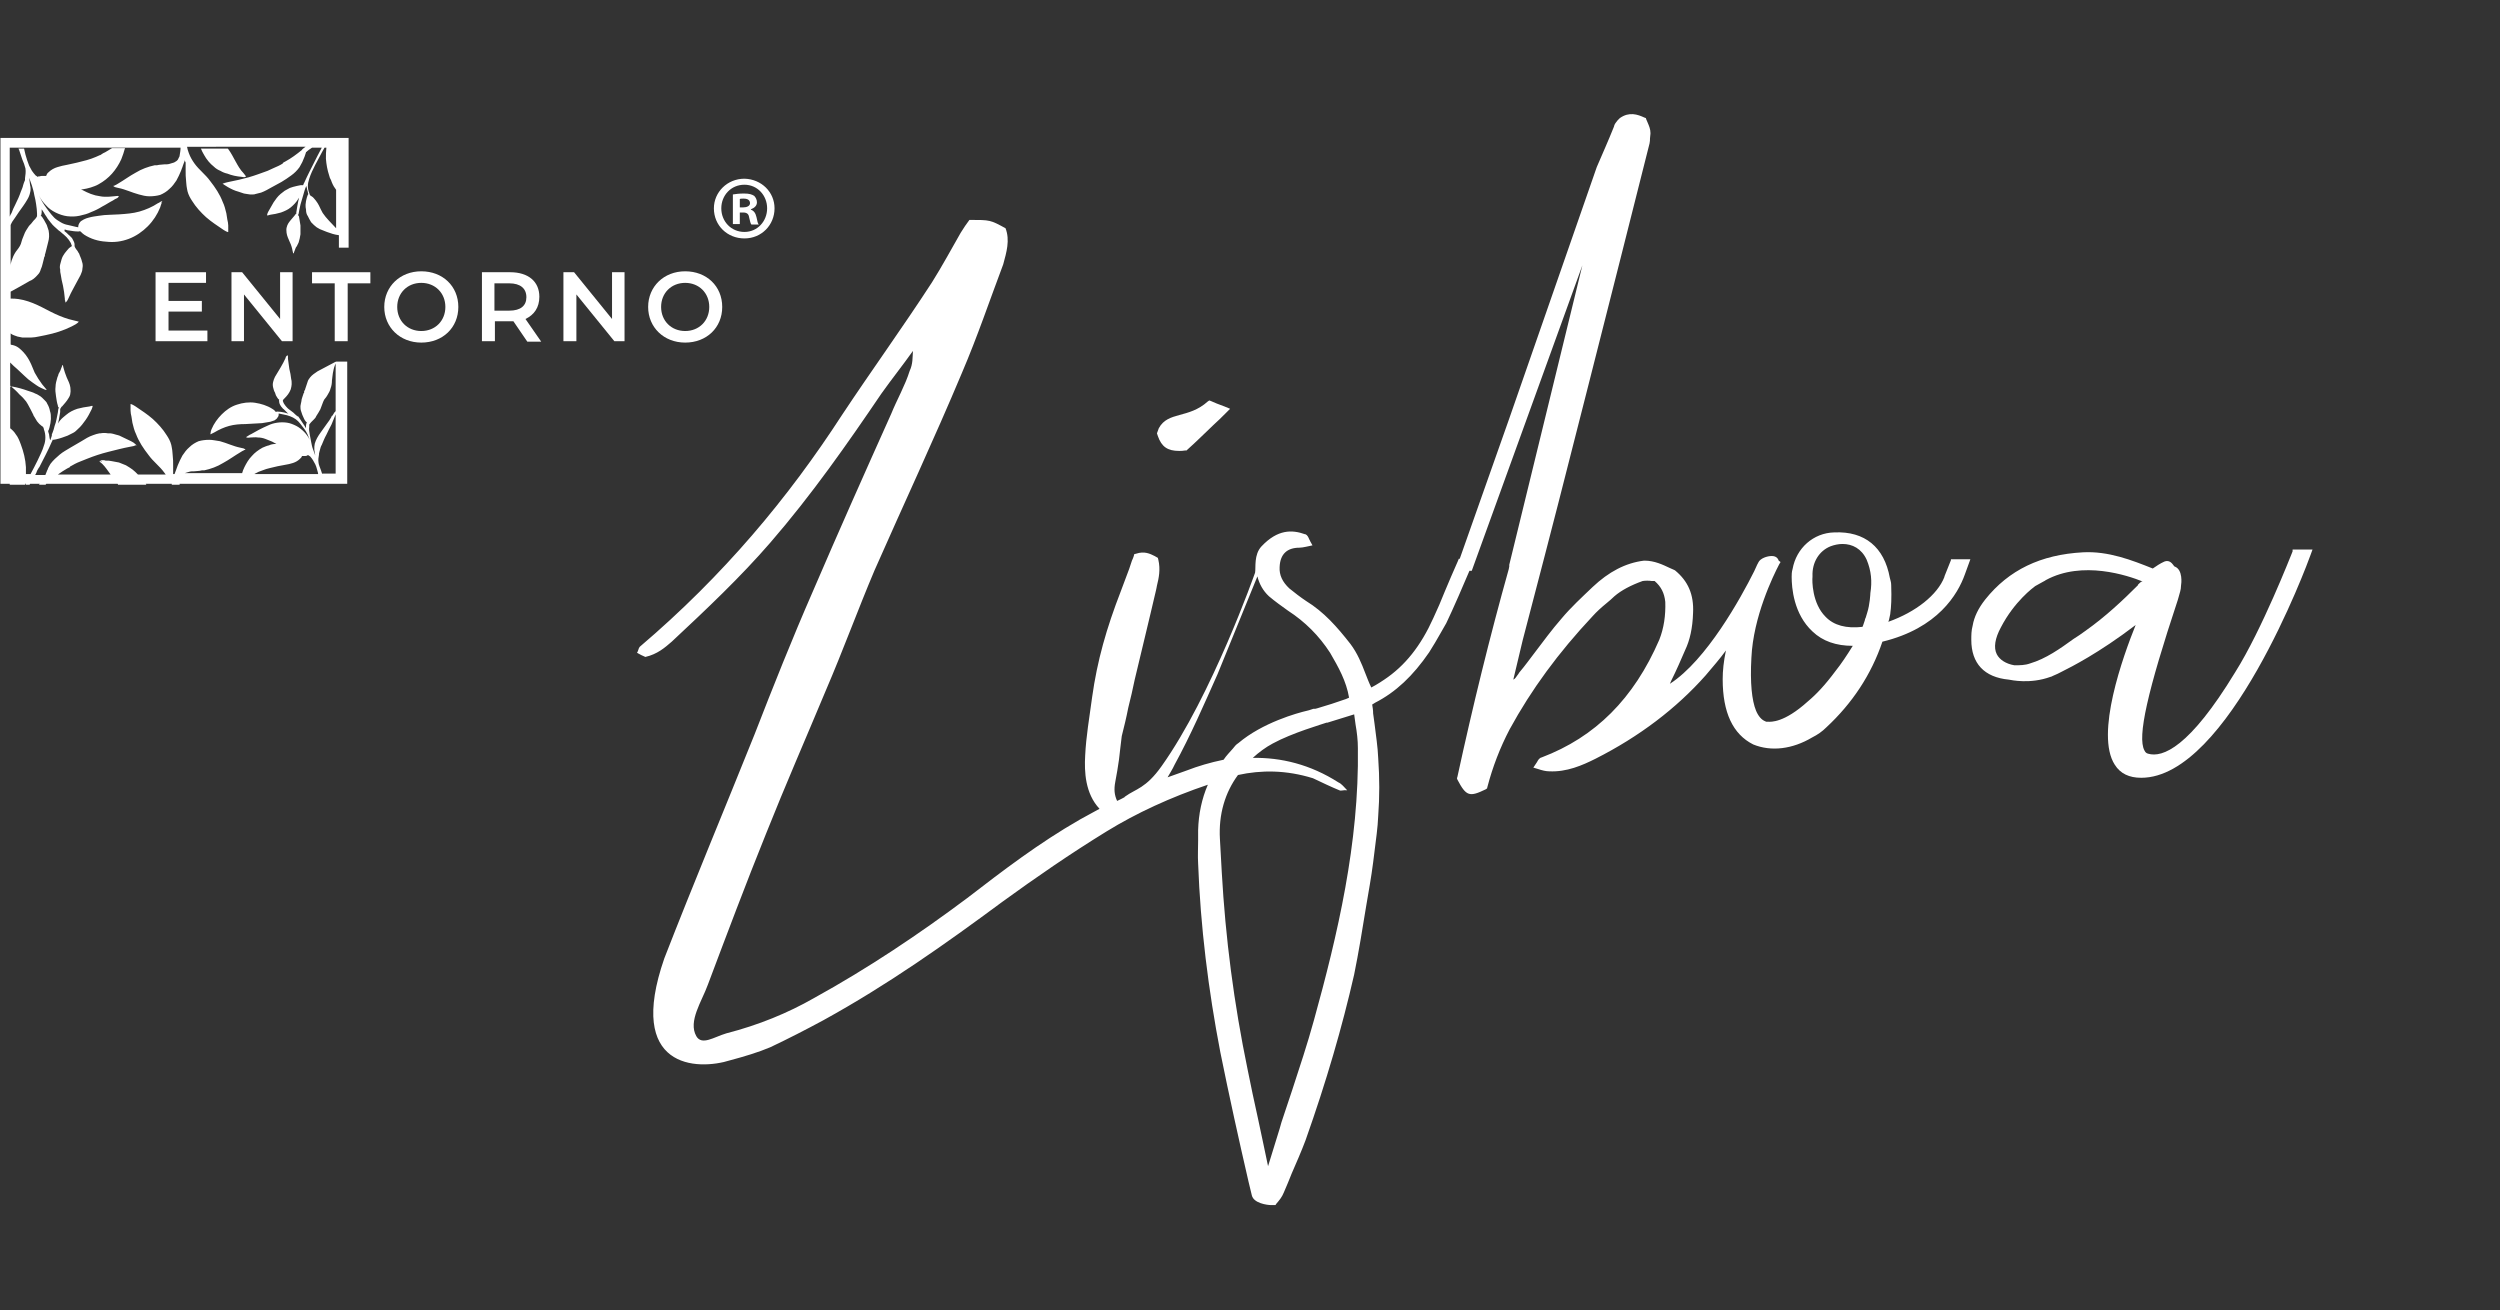 <?xml version="1.0" encoding="utf-8"?>
<!-- Generator: Adobe Illustrator 28.3.0, SVG Export Plug-In . SVG Version: 6.00 Build 0)  -->
<svg version="1.1" xmlns="http://www.w3.org/2000/svg" xmlns:xlink="http://www.w3.org/1999/xlink" x="0px" y="0px"
	 viewBox="0 0 540 283" style="enable-background:new 0 0 540 283;" xml:space="preserve">
<rect x="0" y="0" width="540" height="283" fill="#333333" stroke="none"/>
<style type="text/css">
	.st0{display:none;}
	.st1{display:inline;fill:#989B12;}
	.st2{fill:#FFFFFF;}
	.st3{display:inline;}
</style>
<g id="Layer_2" class="st0">
	<rect x="-216" y="-126" class="st1" width="774" height="586"/>
</g>
<g id="Entorno">
	<g>
		<path class="st2" d="M52.2,38.2c0.5,0.1,0.9,0.1,0.9-0.1c0-0.1-0.2-0.3-0.5-0.7c-0.7-0.7-1.2-1.6-1.7-2.5c-0.5-0.9-1-1.9-1.6-2.7
			c0,0-0.1-0.1-0.1-0.1h-5.8c0.2,0.5,0.4,0.9,0.7,1.4c0.5,0.9,1.2,1.8,2.1,2.5c0.4,0.4,0.9,0.7,1.4,0.9c0.5,0.3,1,0.5,1.5,0.6
			C50.1,37.9,51.1,38.1,52.2,38.2z"/>
		<path class="st2" d="M72.7,78.1c-0.2,0-0.5,0.2-0.7,0.3c-0.6,0.3-1.1,0.6-1.7,0.9c-0.6,0.3-1.1,0.6-1.7,0.9
			C68,80.6,67.4,81,67,81.5c-0.2,0.3-0.4,0.5-0.5,0.8c-0.1,0.3-0.2,0.6-0.3,0.9c-0.1,0.3-0.2,0.6-0.3,0.9c0,0.1,0,0.2-0.1,0.2
			l-0.1,0.2l0,0.1l0,0.1c0,0.1,0,0.2-0.1,0.2c-0.1,0.3-0.2,0.6-0.3,0.9c-0.1,0.3-0.2,0.6-0.2,0.9c-0.1,0.3-0.1,0.6-0.2,1
			c0,0.3,0,0.7,0.1,1c0.1,0.3,0.2,0.6,0.3,0.9c0.1,0.3,0.3,0.6,0.4,0.9c0.2,0.4,0.4,0.6,0.6,0.8c0,0,0,0.1-0.1,0.1
			c0,0.1-0.1,0.3-0.1,0.5c0,0.2,0,0.4,0,0.6v0.1c0,0,0,0,0,0l0-0.1l-0.3-0.5c-0.2-0.3-0.4-0.6-0.6-0.9c-0.2-0.3-0.4-0.6-0.6-0.9
			c-0.1-0.1-0.2-0.3-0.3-0.4L64.3,90c0,0-0.1-0.1-0.1-0.1c-0.1-0.1-0.1-0.1-0.2-0.2c-0.3-0.2-0.5-0.5-0.8-0.7
			c-0.1-0.1-0.3-0.2-0.4-0.3c-0.1-0.1-0.3-0.2-0.4-0.3c-0.3-0.2-0.5-0.5-0.7-0.7c-0.2-0.3-0.4-0.5-0.5-0.8c-0.1-0.2-0.1-0.3-0.1-0.4
			c0,0,0,0,0,0c0-0.1,0.1-0.1,0.1-0.2c0.1-0.1,0.2-0.2,0.3-0.3c0.5-0.5,1-1.1,1.3-1.9c0.1-0.4,0.2-0.8,0.2-1.1c0-0.4,0-0.8-0.1-1.1
			c-0.1-0.8-0.2-1.5-0.4-2.2c-0.1-0.7-0.2-1.5-0.3-2.2c0-0.2,0-0.3,0-0.4c0,0,0-0.1,0-0.1c0,0,0,0,0,0c0,0,0,0,0,0c0,0,0,0,0-0.1
			c0,0,0-0.1,0-0.1c0,0,0,0-0.1,0c0,0,0,0-0.1,0c0,0,0,0-0.1,0.1c-0.1,0.1-0.2,0.2-0.2,0.4c-0.3,0.7-0.7,1.4-1.1,2.1
			c-0.2,0.3-0.4,0.7-0.6,1c-0.2,0.3-0.4,0.7-0.6,1c-0.2,0.4-0.3,0.7-0.4,1.1c-0.1,0.4-0.1,0.8,0,1.2c0.1,0.4,0.2,0.8,0.4,1.1
			c0,0.1,0.1,0.2,0.1,0.3c0,0.1,0.1,0.2,0.1,0.3c0.1,0.2,0.2,0.3,0.3,0.5c0.1,0.2,0.3,0.4,0.4,0.4c0,0,0,0,0,0.1c0,0,0,0,0,0
			c0,0.1-0.1,0.2,0,0.3c0,0.3,0.1,0.6,0.3,0.9c0,0,0,0,0,0c0.1,0.2,0.2,0.3,0.3,0.4c0.1,0.1,0.2,0.3,0.4,0.4
			c0.2,0.2,0.5,0.5,0.7,0.7l0.2,0.2l0.1,0.1l0,0l0,0c0,0,0,0,0,0l-0.2-0.1c-0.2-0.1-0.5-0.1-0.7-0.2c-0.5-0.1-1-0.2-1.5-0.2
			c-0.1,0-0.2,0-0.3,0.1c0,0-0.1-0.1-0.1-0.1c0,0,0-0.1-0.1-0.1c-0.1-0.2-0.3-0.3-0.6-0.5c-1.1-0.7-2.4-1.1-3.7-1.3
			c-1.3-0.2-2.7,0-3.9,0.4c-1.3,0.4-2.4,1.2-3.3,2.1c-0.9,0.9-1.7,2-2.2,3.2c-0.1,0.3-0.2,0.5-0.2,0.7c0,0.1,0,0.2,0,0.2
			c0,0,0,0,0,0c-0.1,0.1-0.1,0.2-0.1,0.2c0,0,0.1,0,0.3-0.1c0.2-0.1,0.4-0.2,0.6-0.3c1-0.6,2.1-1.1,3.2-1.4c1.1-0.3,2.3-0.4,3.5-0.4
			l1.8-0.1c0.6,0,1.2-0.1,1.8-0.1c0.6-0.1,1.2-0.2,1.8-0.3c0.3-0.1,0.6-0.2,0.9-0.3c0.1-0.1,0.3-0.2,0.4-0.3
			c0.1-0.1,0.2-0.2,0.3-0.4c0.2-0.2,0.2-0.5,0.2-0.7c0,0,0-0.1,0-0.1c0.1,0,0.2,0.1,0.4,0.1c0.5,0.1,0.9,0.2,1.4,0.3
			c0.4,0.1,0.9,0.3,1.3,0.5c0.4,0.2,0.8,0.5,1.1,0.8c0.3,0.3,0.6,0.7,0.9,1.1c0.6,0.7,1.1,1.5,1.4,2.4c0.1,0.2,0.1,0.3,0.2,0.5
			c-0.3-0.6-0.7-1.2-1.2-1.7c-0.5-0.5-1.1-1-1.7-1.3c-0.6-0.3-1.3-0.6-2-0.7c-0.7-0.1-1.4-0.1-2.1,0c-0.7,0.1-1.4,0.3-2,0.6
			c-0.7,0.3-1.3,0.6-1.9,0.9c-0.6,0.3-1.2,0.7-1.8,1c-0.3,0.1-0.5,0.3-0.7,0.4c-0.2,0.1-0.3,0.2-0.3,0.2c0,0,0,0,0.1,0
			c-0.1,0-0.1,0-0.1,0.1c0,0,0.4,0.1,0.9,0c0.5,0,1.1-0.1,1.6,0c0.5,0,1.1,0.1,1.6,0.3c0.5,0.2,1,0.4,1.5,0.6
			c0.3,0.2,0.6,0.3,0.9,0.5c-0.1,0-0.2,0-0.2,0c-0.5,0-1,0.1-1.4,0.3c-0.5,0.1-0.9,0.3-1.4,0.5c-0.9,0.5-1.7,1.1-2.3,1.8
			c-0.7,0.7-1.2,1.6-1.6,2.4c-0.2,0.4-0.4,0.9-0.5,1.3H39.9c0,0,0,0,0,0c0.3-0.1,0.7-0.2,1-0.3c0.3-0.1,0.7-0.1,1.1-0.1
			c0.4,0,0.7-0.1,1.1-0.1c0.2,0,0.4-0.1,0.5-0.1l0.3,0l0.1,0l0.1,0c1.4-0.3,2.8-0.8,4.1-1.6c1.3-0.7,2.5-1.6,3.7-2.3
			c0.3-0.2,0.5-0.3,0.7-0.4c0.1,0,0.1-0.1,0.2-0.1c0.1,0,0.2,0,0.2-0.1c0,0-0.1-0.1-0.3-0.2c-0.2-0.1-0.5-0.1-0.8-0.2
			c-1.5-0.3-2.9-1-4.4-1.4C46.7,95.2,46,95,45.2,95c-0.8,0-1.6,0.1-2.3,0.3c-0.7,0.3-1.4,0.7-2,1.3c-0.6,0.5-1.1,1.2-1.5,1.8
			c-0.4,0.7-0.7,1.4-1,2.1c-0.1,0.4-0.3,0.7-0.4,1.1c-0.1,0.3-0.2,0.5-0.3,0.8h-0.3c0-0.2,0-0.4,0-0.6c0-0.4,0-0.8,0-1.2
			c0-0.8,0-1.5-0.1-2.3c0-0.4-0.1-0.8-0.1-1.1c-0.1-0.4-0.1-0.8-0.2-1.1c-0.2-0.8-0.6-1.5-1-2.1c-0.8-1.3-1.9-2.5-3-3.5
			c-0.6-0.5-1.2-1-1.8-1.4c-0.6-0.4-1.3-0.9-1.9-1.3c-0.6-0.4-1.1-0.6-1.1-0.5c0,0,0,0,0,0c0,0,0,0.2,0,0.4c0,0.3,0,0.6,0,1
			c0,0.4,0.1,0.9,0.2,1.3c0.1,0.4,0.1,0.9,0.2,1.3c0.2,0.8,0.4,1.7,0.8,2.5c0.6,1.6,1.6,3.1,2.7,4.5c0.5,0.7,1.1,1.3,1.7,1.9
			c0.6,0.6,1.2,1.2,1.7,1.9c0.1,0.1,0.2,0.3,0.3,0.4h-6c-0.4-0.4-0.8-0.8-1.2-1.1c-0.4-0.3-0.9-0.6-1.4-0.9c-0.5-0.2-1-0.4-1.5-0.6
			c-0.5-0.1-1-0.2-1.6-0.3c-0.4-0.1-0.8-0.1-1.1-0.1c-0.2,0-0.3,0-0.5-0.1c-0.5,0-0.9,0-0.9,0c0,0,0.2,0.1,0.4,0.2c0,0,0,0-0.1,0.1
			c-0.2-0.1-0.4-0.2-0.4-0.1c0,0.1,0.2,0.3,0.6,0.6c0.7,0.7,1.2,1.5,1.8,2.3H12.5c0.7-0.5,1.3-0.9,2-1.3c0.2-0.1,0.4-0.2,0.6-0.3
			c0,0,0,0,0,0c0,0,0,0,0-0.1c0.7-0.4,1.4-0.8,2.2-1.1c0,0,0,0,0,0c0,0,0,0,0,0c0.5-0.2,1-0.4,1.5-0.6c1.5-0.6,3-1.1,4.6-1.5
			c1.6-0.4,3.1-0.8,4.7-1.1c0.4-0.1,0.7-0.1,0.9-0.2c0.1,0,0.2-0.1,0.2-0.1c0.1,0,0.1,0,0.2,0c0.1,0,0.1,0,0.1,0c0,0,0-0.1-0.1-0.1
			c-0.1-0.1-0.1-0.1-0.2-0.2c-0.2-0.2-0.5-0.4-0.9-0.6c-0.8-0.4-1.7-0.8-2.5-1.2c-0.2-0.1-0.4-0.1-0.7-0.2c-0.2-0.1-0.5-0.1-0.7-0.2
			c-0.3-0.1-0.6-0.1-0.9-0.1c-0.1,0-0.1,0-0.2,0c-0.5-0.1-1.1-0.1-1.6,0c0,0,0,0-0.1,0c0,0-0.1,0-0.1,0c-0.5,0.1-0.9,0.2-1.4,0.4
			c-0.9,0.3-1.7,0.8-2.5,1.3l-2.4,1.4c-0.8,0.5-1.6,0.9-2.3,1.5c-0.7,0.6-1.4,1.2-2,2c-0.2,0.4-0.5,0.8-0.6,1.2
			c0,0.1-0.1,0.1-0.1,0.2c-0.1,0.2-0.1,0.3-0.2,0.5c-0.1,0.2-0.1,0.3-0.2,0.5H7.6c0.2-0.3,0.3-0.6,0.4-0.9c0.2-0.3,0.3-0.6,0.5-0.8
			c0.9-1.8,1.9-3.6,2.7-5.5c0.1-0.1,0.1-0.3,0.2-0.4h0c0,0,0,0,0,0c0,0,0-0.1,0-0.1c0,0,0,0,0.1,0c0,0-0.1,0-0.1,0.1
			c0,0,0.3,0,0.7-0.1c0.9-0.2,1.7-0.5,2.5-0.8c0.4-0.2,0.8-0.4,1.2-0.6c0.4-0.2,0.7-0.5,1-0.8c0.7-0.6,1.2-1.3,1.7-2
			c0.5-0.7,0.9-1.5,1.3-2.3c0.1-0.3,0.2-0.5,0.2-0.6c0,0,0-0.1,0-0.1c0-0.1-0.3,0-0.7,0.1c-0.4,0.1-0.9,0.1-1.3,0.2
			c-0.4,0.1-0.9,0.2-1.3,0.3c-0.9,0.3-1.7,0.7-2.4,1.3c-0.2,0.2-0.4,0.3-0.6,0.5c0,0,0,0,0,0c-0.5,0.4-0.9,0.9-1.2,1.4
			c0.2-0.6,0.3-1.3,0.4-1.9c0-0.2,0.1-0.4,0.1-0.6c0-0.2,0-0.4,0-0.5c0-0.1,0-0.2,0-0.2c0.1-0.1,0.2-0.2,0.2-0.3
			c0.1-0.1,0.1-0.2,0.2-0.2c0.5-0.6,1-1.1,1.4-1.8c0.2-0.3,0.4-0.7,0.4-1.1c0.1-0.4,0-0.8,0-1.2c-0.1-0.8-0.5-1.5-0.8-2.2
			c-0.3-0.7-0.5-1.4-0.7-2.1c0-0.2-0.1-0.3-0.1-0.4c0-0.1,0-0.1-0.1-0.1c0,0,0,0-0.1,0c0,0,0,0,0,0.1c0,0,0,0.1,0,0.1
			c0,0-0.1,0.2-0.2,0.5c-0.1,0.3-0.2,0.6-0.4,0.9c-0.1,0.2-0.2,0.3-0.2,0.5c-0.1,0.2-0.1,0.3-0.2,0.5c-0.2,0.7-0.4,1.4-0.4,2
			c-0.1,0.7,0,1.4,0.1,2.1c0.1,0.7,0.2,1.4,0.4,2c0,0.2,0.1,0.4,0.2,0.4c0,0.1,0,0.2-0.1,0.3c0,0.3-0.1,0.5-0.1,0.8
			c-0.1,0.5-0.2,1-0.3,1.5c-0.1,0.5-0.2,0.9-0.4,1.4c-0.1,0.5-0.3,1.1-0.5,1.6c-0.1,0.1-0.1,0.2-0.1,0.4c0,0,0,0.1,0,0.1
			c-0.1,0.3-0.2,0.6-0.3,0.9c0,0-0.1,0-0.1,0.1c0,0,0,0,0,0c0-0.2,0-0.3-0.1-0.5c0,0,0-0.1,0-0.1c0-0.2-0.1-0.4-0.1-0.7
			c0-0.1-0.1-0.2-0.1-0.3c0-0.1-0.1-0.3-0.1-0.4c0.1-0.1,0.2-0.4,0.3-0.8c0.1-0.3,0.1-0.6,0.2-0.9c0-0.3,0.1-0.6,0.1-0.9
			c0-0.6,0-1.2-0.2-1.7c-0.1-0.6-0.3-1.1-0.6-1.6c-0.1-0.3-0.3-0.5-0.5-0.7c-0.2-0.2-0.4-0.4-0.6-0.6c-0.2-0.2-0.5-0.4-0.7-0.5
			c-0.3-0.2-0.5-0.3-0.8-0.4c-0.5-0.3-1.1-0.4-1.6-0.6c-1.1-0.4-2.2-0.7-3.3-0.9c-0.2,0-0.3,0-0.5,0v-5.2c0.5,0.5,1,1,1.5,1.4
			c0.5,0.5,1.1,1,1.6,1.5s1.1,1,1.7,1.4c0.6,0.4,1.2,0.9,1.9,1.2c0.6,0.3,1.1,0.5,1.1,0.4c0,0,0.1,0,0.1,0c0,0-0.5-0.6-1-1.2
			c-0.6-0.8-1.1-1.6-1.6-2.5C6.9,79,6.5,78.1,6,77.3c-0.5-0.8-1.2-1.6-2-2.2c-0.4-0.3-0.9-0.5-1.4-0.6c-0.1,0-0.2,0-0.3-0.1v-2.4
			l0.1,0.1c0.4,0.3,0.9,0.4,1.4,0.6c0.3,0.1,0.7,0.1,1,0.2c0.1,0,0.2,0,0.3,0c0.6,0,1.1,0,1.7,0c0.5,0,1-0.1,1.5-0.2
			c0.5-0.1,1-0.2,1.5-0.3c2-0.4,3.9-1,5.7-1.9c0.8-0.4,1.4-0.8,1.4-0.9c0,0-0.1,0-0.2,0c0,0,0,0,0,0c0,0,0,0,0,0
			c0.2,0,0.3,0,0.3-0.1c0,0-0.1-0.1-0.3-0.1c-0.1,0-0.2-0.1-0.4-0.1c-0.1,0-0.3-0.1-0.4-0.1c-1.4-0.3-2.7-0.8-4-1.4
			c-1.3-0.6-2.5-1.3-3.8-1.9c-1.3-0.6-2.7-1.1-4.1-1.3c-0.6-0.1-1.1-0.1-1.7-0.1v-1.5c0.7-0.4,1.3-0.7,2-1.1
			c0.7-0.4,1.4-0.8,2.1-1.2C7,60.5,7.6,60,8.2,59.3c0.3-0.3,0.5-0.7,0.6-1.1c0.2-0.4,0.3-0.8,0.4-1.2c0.1-0.4,0.2-0.8,0.3-1.2
			c0-0.1,0-0.2,0.1-0.3l0.1-0.3l0-0.1l0-0.1c0-0.1,0.1-0.2,0.1-0.3c0.1-0.4,0.2-0.8,0.3-1.2c0.1-0.4,0.2-0.8,0.3-1.2
			c0.1-0.4,0.2-0.8,0.2-1.2c0-0.4,0-0.8-0.1-1.3c-0.1-0.4-0.3-0.8-0.4-1.2c-0.2-0.4-0.4-0.7-0.6-1.1c-0.3-0.5-0.5-0.8-0.7-0.9
			c0,0,0-0.1,0.1-0.1c0-0.1,0.1-0.4,0.1-0.6c0-0.2,0-0.5,0-0.7l0-0.2c0,0,0,0,0,0L9,45.2l0.4,0.6c0.2,0.4,0.5,0.8,0.7,1.1
			c0.2,0.4,0.5,0.7,0.8,1.1c0.1,0.2,0.3,0.3,0.4,0.5l0.1,0.1c0,0,0.1,0.1,0.1,0.1c0.1,0.1,0.2,0.2,0.2,0.2c0.3,0.3,0.7,0.6,1,0.9
			c0.2,0.1,0.4,0.3,0.5,0.4c0.2,0.1,0.3,0.3,0.5,0.4c0.3,0.3,0.7,0.6,0.9,0.9c0.3,0.3,0.5,0.7,0.7,1c0.1,0.2,0.1,0.4,0.2,0.5
			c0,0,0,0.1,0,0.1c0,0,0,0.1,0,0.1c-0.1,0-0.3,0.2-0.6,0.4c-0.6,0.7-1.3,1.4-1.6,2.4c-0.1,0.3-0.2,0.7-0.3,1.1
			c-0.1,0.4-0.1,0.8,0,1.1c0,0.1,0,0.1,0,0.2c0,0.2,0,0.5,0.1,0.8c0.1,0.8,0.3,1.7,0.5,2.5c0.2,0.9,0.3,1.8,0.4,2.8
			c0,0.2,0,0.4,0.1,0.5c0,0,0,0.1,0,0.1c0,0,0,0,0,0c0,0,0,0,0,0c0,0,0,0.1,0,0.1c0,0,0,0.1,0,0.1c0,0,0,0,0.1,0c0,0,0,0,0.1-0.1
			c0,0,0,0,0.1-0.1c0.1-0.1,0.2-0.3,0.3-0.5c0.4-0.9,0.8-1.7,1.3-2.6c0.2-0.4,0.5-0.9,0.7-1.3c0.2-0.4,0.5-0.9,0.7-1.3
			c0.2-0.5,0.4-0.9,0.4-1.4c0.1-0.5,0.1-1-0.1-1.5c-0.1-0.5-0.3-0.9-0.5-1.4c0-0.1-0.1-0.2-0.1-0.3c-0.1-0.1-0.1-0.2-0.2-0.3
			c-0.1-0.2-0.2-0.4-0.4-0.6c-0.1-0.1-0.1-0.2-0.2-0.3c-0.1-0.1-0.1-0.3-0.2-0.4c0-0.1,0-0.2,0-0.4c0-0.4-0.2-0.7-0.4-1.1
			c0,0,0,0,0,0c-0.1-0.2-0.2-0.4-0.4-0.5c-0.1-0.2-0.3-0.3-0.5-0.5c-0.3-0.3-0.6-0.6-0.9-0.8L14,49.6l-0.1-0.1l0,0l0,0c0,0,0,0,0,0
			l0.2,0.1c0.3,0.1,0.6,0.2,0.9,0.2c0.6,0.1,1.2,0.2,1.9,0.2c0.2,0,0.3,0,0.4-0.1c0,0,0,0,0,0c0,0.1,0.1,0.1,0.2,0.2
			c0.2,0.2,0.4,0.4,0.7,0.6c1.4,0.9,3,1.4,4.7,1.5c1.7,0.2,3.3,0,4.9-0.6c1.6-0.6,3-1.6,4.1-2.7c1.2-1.2,2.1-2.6,2.7-4.1
			c0.1-0.3,0.2-0.7,0.3-0.9c0-0.1,0-0.2,0-0.3c0,0,0,0,0,0c0.1-0.1,0.2-0.2,0.2-0.2c0,0-0.1,0-0.3,0.1c-0.2,0.1-0.4,0.3-0.7,0.4
			c-1.2,0.8-2.6,1.4-4,1.8c-1.4,0.4-2.9,0.5-4.3,0.6l-2.2,0.1c-0.7,0-1.5,0.1-2.2,0.2c-0.7,0.1-1.5,0.2-2.2,0.4
			c-0.4,0.1-0.7,0.2-1.1,0.4c-0.2,0.1-0.3,0.2-0.5,0.3c-0.2,0.1-0.3,0.3-0.4,0.4c-0.2,0.3-0.3,0.6-0.3,0.9c0,0,0,0.1,0,0.1
			c-0.1,0-0.3-0.1-0.5-0.1c-0.6-0.1-1.1-0.3-1.7-0.4c-0.6-0.1-1.1-0.3-1.6-0.6c-0.5-0.3-1-0.6-1.4-1c-0.4-0.4-0.8-0.9-1.1-1.3
			c-0.7-0.9-1.4-1.9-1.9-2.9c-0.1-0.2-0.2-0.4-0.3-0.6c0.4,0.8,0.9,1.5,1.5,2.1c0.6,0.7,1.3,1.2,2.1,1.6c0.8,0.4,1.7,0.7,2.5,0.8
			c0.9,0.1,1.8,0.1,2.7-0.1c0.9-0.2,1.7-0.4,2.5-0.8c0.8-0.3,1.6-0.7,2.4-1.2c0.8-0.4,1.5-0.9,2.3-1.3c0.3-0.2,0.6-0.4,0.9-0.5
			c0.2-0.1,0.3-0.3,0.3-0.3c0,0,0,0-0.1,0c0.1,0,0.2-0.1,0.2-0.1c0-0.1-0.5-0.1-1.1,0c-0.7,0.1-1.4,0.1-2,0.1c-0.7,0-1.3-0.2-2-0.3
			c-0.7-0.2-1.3-0.4-1.9-0.7c-0.4-0.2-0.8-0.4-1.2-0.6c0.1,0,0.2,0,0.3,0c0.6-0.1,1.2-0.2,1.8-0.4c0.6-0.2,1.2-0.4,1.7-0.7
			c1.1-0.6,2.1-1.4,2.9-2.3c0.8-0.9,1.5-2,2-3.1c0.3-0.8,0.6-1.6,0.8-2.4h-2.8c-0.5,0.3-1,0.6-1.5,0.9c-0.2,0.1-0.5,0.2-0.7,0.4
			c-0.1,0-0.2,0.1-0.3,0.2c0,0,0,0-0.1,0c-0.3,0.1-0.6,0.3-0.9,0.4c-0.7,0.3-1.3,0.5-2,0.7c-1.4,0.4-2.8,0.7-4.2,1
			c-0.7,0.1-1.4,0.3-2.1,0.5c-0.7,0.2-1.4,0.6-1.9,1.1c-0.3,0.2-0.4,0.5-0.5,0.7c0,0,0,0.1,0,0.1C9.6,38,9.3,38,9,38
			c-0.2,0-0.4,0.1-0.5,0.1c-0.2,0-0.3,0-0.4,0.1c0,0,0,0,0,0c-0.1-0.1-0.2-0.2-0.4-0.3c-0.3-0.3-0.5-0.6-0.8-1
			c-0.2-0.4-0.4-0.7-0.6-1.1c-0.3-0.8-0.6-1.6-0.8-2.4c-0.1-0.4-0.2-0.9-0.3-1.3H4c0,0.1,0,0.1,0.1,0.2c0.2,0.7,0.5,1.4,0.7,2.1
			l0.4,1c0.1,0.3,0.2,0.7,0.3,1c0.1,0.7,0,1.4-0.1,2.1c0,0.1,0,0.2,0,0.3c0,0,0,0,0,0.1C5.2,39.3,5.1,39.7,5,40
			c-0.1,0.5-0.3,0.9-0.5,1.4c-0.3,0.9-0.7,1.8-1.2,2.8c-0.3,0.6-0.6,1.2-0.8,1.8c-0.2,0.3-0.3,0.5-0.4,0.8V31.9H39
			c0,0.6-0.1,1.1-0.2,1.7c0,0.2-0.1,0.3-0.2,0.5c0,0.1-0.1,0.2-0.1,0.2c0,0.1-0.1,0.2-0.1,0.2c-0.2,0.3-0.5,0.4-0.8,0.6
			c-0.3,0.1-0.7,0.2-1,0.3c-0.3,0.1-0.7,0.1-1.1,0.1c-0.4,0-0.7,0.1-1.1,0.1c-0.2,0-0.4,0.1-0.5,0.1l-0.3,0l-0.1,0l-0.1,0
			c-1.4,0.3-2.8,0.8-4.1,1.6c-1.3,0.7-2.5,1.6-3.7,2.3c-0.3,0.2-0.5,0.3-0.7,0.4c-0.1,0-0.1,0.1-0.2,0.1c-0.1,0-0.2,0-0.2,0.1
			c0,0,0.1,0.1,0.3,0.2c0.2,0.1,0.5,0.1,0.8,0.2c1.5,0.3,2.9,1,4.4,1.4c0.7,0.2,1.5,0.4,2.3,0.4c0.8,0,1.6-0.1,2.3-0.3
			c0.7-0.3,1.4-0.7,2-1.3c0.6-0.5,1.1-1.2,1.5-1.8c0.4-0.7,0.7-1.4,1-2.1c0.1-0.4,0.3-0.7,0.4-1.1c0.1-0.4,0.3-0.7,0.4-1.1
			c0-0.1,0-0.1,0-0.2c0,0.2,0.1,0.4,0.2,0.6c0,0.2,0,0.3,0,0.5c0,0.4,0,0.8,0,1.2c0,0.8,0,1.5,0.1,2.3c0,0.4,0.1,0.8,0.1,1.1
			c0.1,0.4,0.1,0.8,0.2,1.1c0.2,0.8,0.6,1.5,1,2.1c0.8,1.3,1.9,2.5,3,3.5c0.6,0.5,1.2,1,1.8,1.4c0.6,0.4,1.3,0.9,1.9,1.3
			c0.6,0.4,1.1,0.6,1.1,0.5c0,0,0,0,0,0c0,0,0-0.2,0-0.4c0-0.3,0-0.6,0-1c0-0.4-0.1-0.9-0.2-1.3c-0.1-0.4-0.1-0.9-0.2-1.3
			c-0.2-0.8-0.4-1.7-0.8-2.5c-0.6-1.6-1.6-3.1-2.7-4.5c-0.5-0.7-1.1-1.3-1.7-1.9c-0.6-0.6-1.2-1.2-1.7-1.9c-0.5-0.7-0.9-1.4-1.2-2.2
			c-0.2-0.5-0.3-0.9-0.4-1.4H66c-0.1,0.1-0.3,0.2-0.4,0.3c0,0,0,0,0,0c-0.1,0.1-0.3,0.2-0.4,0.4c-1.1,0.9-2.3,1.8-3.6,2.5
			c-0.2,0.1-0.4,0.2-0.5,0.3c0,0,0,0,0,0c0,0,0,0,0,0.1c-0.6,0.4-1.3,0.7-2,1c0,0,0,0,0,0c0,0,0,0,0,0c-0.4,0.2-0.9,0.4-1.3,0.6
			c-1.4,0.5-2.7,1-4.1,1.4c-1.4,0.4-2.8,0.7-4.3,1c-0.3,0.1-0.6,0.1-0.8,0.2c-0.1,0-0.1,0-0.2,0.1c-0.1,0-0.1,0-0.2,0
			c-0.1,0-0.1,0-0.1,0c0,0,0,0.1,0.1,0.1c0,0.1,0.1,0.1,0.2,0.2c0.2,0.1,0.5,0.3,0.8,0.5c0.7,0.4,1.5,0.8,2.3,1
			c0.2,0.1,0.4,0.1,0.6,0.2c0.2,0.1,0.4,0.1,0.6,0.2c0.4,0.1,0.8,0.1,1.3,0.2l0.3,0c0.1,0,0.2,0,0.3,0c0.2,0,0.4,0,0.6-0.1
			c0.4-0.1,0.8-0.2,1.2-0.3c0.8-0.3,1.5-0.7,2.2-1.1l2.2-1.2c0.7-0.4,1.4-0.9,2.1-1.4c0.7-0.5,1.3-1.1,1.8-1.8
			c0.2-0.4,0.4-0.7,0.6-1.1c0.2-0.4,0.3-0.8,0.5-1.2c0.1-0.3,0.2-0.6,0.3-0.9c0-0.1,0-0.1,0.1-0.1c0,0,0.1,0,0.1-0.1
			c0.2-0.2,0.5-0.4,0.8-0.6c0.1-0.1,0.2-0.1,0.3-0.2h2.1c-0.6,1.1-1.3,2.5-1.4,2.7c-0.8,1.6-1.7,3.3-2.4,4.9
			c-0.1,0.1-0.1,0.3-0.2,0.4h0c0,0,0,0,0,0c0,0.1,0,0.1-0.1,0.1c-0.1,0-0.1,0-0.2,0c0,0,0,0,0,0c0,0-0.1,0-0.1,0
			c0.2-0.1-1.8,0.3-2.5,0.6c-0.4,0.2-0.7,0.4-1.1,0.6c-0.3,0.2-0.6,0.5-0.9,0.7c-0.6,0.5-1.1,1.2-1.5,1.8c-0.4,0.7-0.8,1.4-1.2,2.1
			c-0.1,0.2-0.2,0.5-0.2,0.6c0,0,0,0,0,0.1c0,0.1,0.3,0,0.6-0.1c0.4-0.1,0.8-0.1,1.2-0.2c0.4-0.1,0.8-0.2,1.2-0.3
			c0.8-0.3,1.5-0.6,2.1-1.1c0.6-0.5,1.2-1.1,1.6-1.8c0.1-0.1,0.1-0.2,0.2-0.3c-0.2,0.7-0.6,3-0.6,3.2c0,0.1,0,0.2,0,0.3
			c0,0,0,0-0.1,0c-0.1,0.1-0.2,0.3-0.3,0.4c0,0,0,0,0,0c-0.4,0.5-0.9,1-1.3,1.6c-0.2,0.3-0.3,0.6-0.4,1c-0.1,0.4,0,0.7,0,1.1
			c0.1,0.7,0.4,1.3,0.7,2c0.3,0.6,0.5,1.3,0.6,1.9c0,0.1,0.1,0.3,0.1,0.4c0,0,0,0.1,0.1,0.1c0,0,0,0,0.1,0c0,0,0,0,0-0.1
			c0,0,0,0,0-0.1c0,0,0.1-0.2,0.2-0.5c0.1-0.3,0.2-0.6,0.4-0.8c0.1-0.1,0.1-0.3,0.2-0.4c0.1-0.1,0.1-0.3,0.2-0.4
			c0.2-0.6,0.3-1.2,0.4-1.8c0-0.6,0-1.3,0-1.9c-0.1-0.6-0.2-1.2-0.3-1.8c0-0.2-0.1-0.3-0.2-0.4c0-0.1,0-0.2,0.1-0.3
			c0-0.2,0.3-1.6,0.4-2c0.1-0.4,0.9-3.1,0.9-3.1c0.1-0.3,0.2-0.6,0.3-0.8c0,0,0,0,0.1-0.1c0,0,0,0,0,0c0,0.1,0,0.3,0.1,0.4
			c0,0,0,0.1,0,0.1c0,0.2,0.2,0.7,0.2,0.8c0,0.1,0,0.2,0.1,0.4c-0.1,0.1-0.2,0.4-0.3,0.7c-0.1,0.3-0.1,0.5-0.2,0.8
			c0,0.3-0.1,0.5-0.1,0.8c0,0.4,0,0.7,0.1,1.1c0,0.5,0.1,1,0.4,1.4c0.1,0.2,0.2,0.4,0.3,0.6c0.1,0.2,0.3,0.5,0.4,0.7
			c0.2,0.2,0.4,0.4,0.6,0.6c0.2,0.2,0.4,0.3,0.6,0.5c0.2,0.1,0.5,0.3,0.7,0.4c0.5,0.2,1,0.4,1.5,0.6c0.8,0.3,1.7,0.6,2.6,0.7v2.7
			h2.1V29.8H0.1v74.7h2v0.2h3.3c0,0,0-0.1,0-0.2h0.2c0,0.1-0.1,0.1-0.1,0.2h0.9c0-0.1,0.1-0.1,0.1-0.2h2.1c-0.1,0.1-0.1,0.1-0.2,0.2
			h1.4c0.1,0,0.1-0.1,0.2-0.2h15.4c0,0,0.1,0.1,0.1,0.2h6.1c0-0.1-0.1-0.1-0.1-0.2h5.6c0,0.1,0,0.1,0,0.2h1.7c0-0.1,0-0.1,0-0.2
			h36.2V78.1L72.7,78.1C72.7,78.1,72.7,78.1,72.7,78.1z M69.7,46c-0.3-0.5-0.5-1-0.8-1.6c-0.2-0.4-0.4-0.7-0.7-1.1
			c-0.3-0.3-0.5-0.7-0.9-0.9c-0.1-0.1-0.2-0.1-0.3-0.2c-0.1-0.1-0.1-0.3-0.2-0.5c-0.2-0.5-0.3-1-0.3-1.5c0-0.5,0.1-1,0.3-1.6
			c0.3-1,0.8-2,1.3-3c0.4-0.7,1.4-2.7,2-3.7h0.4c-0.1,0.8-0.1,1.6-0.1,2.4c0.1,1.2,0.3,2.4,0.7,3.6c0.1,0.4,0.2,0.7,0.4,1
			c0.2,0.6,0.5,1.3,0.9,1.8c0.1,0.1,0.1,0.2,0.2,0.3v8.3C71.6,48.2,70.5,47.2,69.7,46z M55.1,102.3c0.5-0.3,1-0.5,1.6-0.7
			c0.5-0.2,1.1-0.4,1.6-0.5c1.1-0.3,2.2-0.5,3.3-0.7c0.6-0.1,1.1-0.2,1.7-0.4c0.6-0.2,1.1-0.5,1.5-0.9c0.2-0.2,0.4-0.4,0.4-0.5
			c0,0,0-0.1,0-0.1c0.2,0,0.5,0,0.7,0c0.3,0,0.5-0.1,0.6-0.2c0,0,0.1,0,0.1,0c0,0,0,0.1,0.1,0.1c0.1,0.1,0.2,0.1,0.3,0.2
			c0.2,0.2,0.4,0.5,0.6,0.8c0.2,0.3,0.3,0.6,0.5,0.9c0.3,0.6,0.4,1.3,0.6,1.9c0,0.1,0,0.1,0,0.2H55C55,102.4,55,102.3,55.1,102.3z
			 M3.2,47.1c0.6-0.9,1.2-1.8,1.8-2.6c0.3-0.4,0.6-0.9,0.9-1.4c0.3-0.5,0.5-1,0.6-1.5c0.1-0.3,0.1-0.5,0.1-0.8c0-0.3,0-0.5-0.1-0.8
			l-0.1-0.8c0-0.3-0.1-0.5-0.1-0.8c0.2,0.6,0.4,1.1,0.6,1.7c0.2,0.7,0.4,1.3,0.5,2c0.2,0.7,0.3,1.4,0.4,2c0.1,0.7,0.2,1.4,0.2,2
			c0,0.2,0,0.4,0,0.5c0,0,0,0.1,0,0.1c-0.1,0.2-0.2,0.4-0.4,0.6c-0.2,0.2-0.5,0.5-0.7,0.8c-0.2,0.3-0.5,0.5-0.7,0.8
			c-0.4,0.6-0.8,1.2-1,1.8c-0.1,0.3-0.3,0.7-0.4,1c-0.1,0.3-0.2,0.7-0.3,1c-0.1,0.3-0.3,0.6-0.5,0.9c-0.2,0.3-0.4,0.5-0.6,0.8
			c-0.4,0.6-0.7,1.3-0.9,1.9c-0.1,0.4-0.2,0.7-0.2,1.1v-8.8C2.5,48.1,2.8,47.6,3.2,47.1z M5.6,100.9c-0.1-1.7-0.5-3.3-1.1-4.9
			c-0.3-0.8-0.6-1.6-1.1-2.2c-0.3-0.5-0.7-0.9-1.2-1.3v-9.2c0,0,0,0,0,0c0.7,0.6,1.4,1.2,2,1.9c0.3,0.3,0.7,0.6,1,1
			c0.3,0.3,0.6,0.7,0.8,1.1c0.4,0.7,0.8,1.5,1.2,2.3c0,0.1,0.1,0.3,0.2,0.4c0.2,0.3,0.4,0.7,0.6,1c0.3,0.4,0.6,0.7,1,1
			c0.1,0.1,0.2,0.1,0.3,0.2c0.1,0.2,0.2,0.4,0.2,0.6c0.2,0.5,0.3,1.1,0.3,1.7c0,0.6-0.1,1.2-0.3,1.7c-0.3,1.1-0.9,2.2-1.4,3.3
			c-0.5,1-1,2-1.5,2.9H5.6C5.6,101.9,5.6,101.4,5.6,100.9z M69.6,102.4c-0.1-0.3-0.2-0.6-0.3-0.9l-0.3-0.8c-0.1-0.3-0.2-0.6-0.2-0.8
			c-0.1-0.6,0-1.1,0.1-1.7c0-0.1,0-0.2,0-0.2c0,0,0,0,0,0c0.1-0.3,0.1-0.6,0.2-0.8c0.1-0.4,0.2-0.8,0.4-1.1c0.3-0.7,0.6-1.5,1-2.2
			c0.3-0.7,0.7-1.4,1.1-2.2c0.3-0.7,0.6-1.5,0.9-2.2c0-0.1,0.1-0.2,0.1-0.4c0,0,0,0,0,0c0-0.1,0.1-0.2,0-0.2c0,0,0,0,0,0
			c0,0,0,0,0,0c0,0,0-0.1,0-0.1c0,0,0,0-0.1,0c0,0-0.1,0.1-0.1,0.1c0,0,0,0.1-0.1,0.1c-0.1,0.1-0.1,0.2-0.2,0.3
			c-0.1,0.2-0.2,0.3-0.3,0.5c0,0-0.1,0-0.1,0c-0.1,0.1-0.1,0.3-0.2,0.4c-0.2,0.4-0.5,0.8-0.8,1.2c-0.5,0.7-1,1.4-1.5,2.1
			c-0.2,0.3-0.5,0.7-0.7,1.1c-0.2,0.4-0.4,0.8-0.5,1.2c0,0.2-0.1,0.4-0.1,0.7c0,0.2,0,0.4,0,0.7l0.1,0.6c0,0.2,0.1,0.4,0.1,0.6
			c-0.2-0.5-0.3-0.9-0.5-1.4c-0.2-0.5-0.3-1.1-0.4-1.6c-0.1-0.5-0.2-1.1-0.3-1.6c-0.1-0.5-0.2-1.1-0.1-1.6c0-0.2,0-0.3,0-0.4
			c0,0,0,0,0-0.1c0.1-0.1,0.2-0.3,0.4-0.5c0.2-0.2,0.4-0.4,0.6-0.6c0.2-0.2,0.4-0.4,0.5-0.7c0.3-0.5,0.6-0.9,0.9-1.5
			c0.1-0.3,0.2-0.5,0.3-0.8c0.1-0.3,0.2-0.5,0.3-0.8c0.1-0.2,0.2-0.5,0.4-0.7c0.2-0.2,0.3-0.4,0.5-0.7c0.3-0.5,0.6-1,0.7-1.5
			c0.2-0.5,0.3-1.1,0.3-1.7c0.1-0.6,0.1-1.1,0.2-1.6c0.1-0.5,0.2-1.1,0.4-1.6c0.1-0.2,0.1-0.3,0.2-0.5v23.8H69.6z"/>
		<polygon class="st2" points="44.5,61.1 44.5,58.8 33.6,58.8 33.6,73.7 44.8,73.7 44.8,71.4 36.4,71.4 36.4,67.3 43.6,67.3 
			43.6,65 36.4,65 36.4,61.1 		"/>
		<polygon class="st2" points="60.5,68.9 52.3,58.8 50,58.8 50,73.7 52.7,73.7 52.7,63.6 60.9,73.7 63.2,73.7 63.2,58.8 60.5,58.8 
					"/>
		<polygon class="st2" points="67.4,61.2 72.3,61.2 72.3,73.7 75.1,73.7 75.1,61.2 80,61.2 80,58.8 67.4,58.8 		"/>
		<path class="st2" d="M91,58.6c-4.6,0-8,3.3-8,7.7c0,4.4,3.4,7.7,8,7.7c4.6,0,8-3.2,8-7.7C99,61.8,95.6,58.6,91,58.6z M91,71.5
			c-3,0-5.2-2.2-5.2-5.2c0-3,2.2-5.2,5.2-5.2s5.2,2.2,5.2,5.2C96.2,69.3,94,71.5,91,71.5z"/>
		<path class="st2" d="M116.5,64.1c0-3.3-2.4-5.3-6.3-5.3h-6.1v14.9h2.8v-4.3h3.4c0.2,0,0.4,0,0.6,0l3,4.4h3l-3.4-4.9
			C115.4,68,116.5,66.4,116.5,64.1z M110,67.1h-3.2v-5.9h3.2c2.4,0,3.7,1.1,3.7,3C113.7,66,112.5,67.1,110,67.1z"/>
		<polygon class="st2" points="132.2,68.9 124,58.8 121.7,58.8 121.7,73.7 124.5,73.7 124.5,63.6 132.7,73.7 134.9,73.7 134.9,58.8 
			132.2,58.8 		"/>
		<path class="st2" d="M148,58.6c-4.6,0-8,3.3-8,7.7c0,4.4,3.4,7.7,8,7.7c4.6,0,8-3.2,8-7.7C156,61.8,152.6,58.6,148,58.6z
			 M148,71.5c-3,0-5.2-2.2-5.2-5.2c0-3,2.2-5.2,5.2-5.2c3,0,5.2,2.2,5.2,5.2C153.2,69.3,151,71.5,148,71.5z"/>
	</g>
</g>
<g id="Lisboa">
	<g>
		<path class="st2" d="M254.7,97.4c0.4,0,0.8,0,1.3-0.1l0.3,0l0.2-0.2c1.8-1.6,3.6-3.4,5.6-5.3c0.9-0.8,1.8-1.7,2.7-2.6l0.9-0.9
			l-1.2-0.5c-1.4-0.5-2.1-0.8-3-1.2l-0.3-0.1l-0.3,0.2c-4.2,3.8-8.6,2.1-10.6,5.8l-0.4,1.1l0.2,0.6
			C250.9,96.5,252.2,97.4,254.7,97.4z"/>
		<path class="st2" d="M421.4,121l-0.2,0.5c-0.3,0.7-1,2.5-1.2,3l0,0.1c-1.5,3.9-6.2,7.6-12.1,9.7c0-0.1,0-0.2,0.1-0.3
			c0.1-0.4,0.2-0.9,0.3-1.4l0-0.1c0.2-1.3,0.3-3.4,0.2-6l0-0.1c0-0.7-0.2-1.1-0.3-1.6c-1.2-6.6-5.4-10.1-12-9.8
			c-4.5,0.1-8.2,3.4-9,7.9c-0.2,0.6-0.2,1.3-0.2,1.7c0,2.3,0.4,8,4.5,11.8c2.2,2.1,5.1,3.1,8.7,3.1c-1.3,2.1-2.5,3.9-3.7,5.4
			c-2.3,3.1-4.2,5.1-6,6.6c-5.2,4.7-8,4.4-8.6,4.4l-0.4,0l-0.2-0.1c-0.8-0.3-1.5-1.1-2-2.3c-0.9-2.2-1.3-6-1-11.4
			c0.4-8.9,4.7-17.7,6-20.2l0.3-0.5l-0.4-0.3c-0.1-0.3-0.4-1-1.5-1c-1,0-2.5,0.5-2.9,1.4l-0.1,0.2c-0.2,0.3-0.4,0.9-0.8,1.7
			c-2.9,5.8-10.3,19.2-18.2,24.3c0.1-0.2,0.2-0.5,0.3-0.7c1.1-2.2,2.1-4.5,3-6.6c1-2.1,1.6-4.7,1.7-8c0.2-4-1.1-6.9-3.9-9.2
			l-0.2-0.1c-0.3-0.1-0.6-0.3-0.9-0.4c-1.5-0.7-3.3-1.6-5.5-1.6l-0.1,0c-4,0.5-7.6,2.4-11.1,5.7c-2.3,2.2-4.7,4.4-6.7,6.8
			c-2.1,2.4-4,5-5.9,7.5c-1,1.3-2,2.7-3.1,4c-0.2,0.2-0.3,0.5-0.5,0.7c-0.3,0.4-0.5,0.8-0.9,1c0,0,0,0,0-0.1c0.3-1.4,0.7-2.8,1-4.2
			c0.3-1.4,0.7-2.8,1-4.2c0.8-3.1,1.6-6.2,2.4-9.2c0.8-3.1,1.6-6.1,2.4-9.2l0,0c0.8-2.8,16-62.6,22.6-88.9c0.1-0.4,0.1-0.8,0.1-1.1
			c0-0.3,0.1-0.7,0.1-1l0-0.2c0-0.8-0.3-1.5-0.6-2.2c-0.1-0.2-0.2-0.5-0.3-0.7l-0.1-0.3l-0.3-0.1c-1.5-0.7-3.3-1.3-5.3,0.1l-0.1,0.1
			l-0.1,0.1c-0.1,0.1-0.2,0.2-0.3,0.3c-0.3,0.4-0.7,0.8-0.8,1.4c-1.2,3-2.5,5.9-3.7,8.7L326,90.4l-10.7,30.3h-0.2l-0.2,0.5
			c-1,2.2-1.9,4.4-2.8,6.5c-0.8,2-1.6,3.9-2.5,5.8c-2.7,6-6.1,10.3-10.6,13.3c-0.6,0.4-1.2,0.8-1.9,1.2c-0.3,0.2-0.6,0.3-0.9,0.5
			c-0.5-1-0.9-2.1-1.3-3.1c-0.8-2.1-1.7-4.3-3.2-6.3c-2.9-3.7-5.7-6.9-9.6-9.3c-1.2-0.8-2.5-1.8-3.6-2.7c-1.5-1.4-2.2-2.9-2.1-4.6
			c0.1-2.8,1.6-4.2,4.3-4.2c0.4,0,0.9-0.1,1.4-0.2l1.4-0.3l-0.5-0.9c-0.1-0.2-0.1-0.3-0.2-0.4c-0.2-0.5-0.4-0.9-0.8-1.1l-0.1,0
			c-2.8-1-5.9-1.1-9.4,2.6c-1.7,1.8-1.2,4.6-1.4,5.7c0,0-9.3,26.5-20.2,41.8c-3.4,4.8-5.6,4.9-7.8,6.5c-0.1,0.1-0.2,0.1-0.2,0.2
			c-0.5,0.3-1,0.5-1.6,0.8c-0.6-1.3-0.7-2.5-0.4-4.1c0.3-1.6,0.6-3.3,0.8-4.8c0.1-0.8,0.2-1.7,0.3-2.6c0.1-0.8,0.2-1.7,0.3-2.5
			c0.5-2,1-4,1.4-6.1c0.5-2,1-4.1,1.4-6.1c0.8-3.2,1.5-6.4,2.3-9.6c0.8-3.2,1.5-6.4,2.3-9.7c0.1-0.3,0.1-0.6,0.2-1
			c0.4-1.6,0.8-3.5,0.3-5.6l-0.1-0.4l-0.7-0.4c-1-0.5-2.2-1.1-4-0.5l-0.4,0.1l-0.1,0.4c-0.1,0.3-0.2,0.6-0.4,1
			c-0.2,0.6-0.4,1.2-0.6,1.8l-1.8,4.8c-3.1,8-5.1,15-6.2,22.9c-0.6,4.5-1.3,8.4-1.5,12.6c-0.2,3.5,0,8.2,3.1,11.5
			c-1.4,0.8-2.8,1.5-4.2,2.3c-8.9,5.1-16.6,11-24.4,17c-10.3,7.7-21.3,15.1-33.1,21.6c-5.6,3.2-11.9,5.8-18.9,7.6
			c-2.7,0.8-5.3,2.7-6.5,0.6c-1.8-3.2,1.2-7.5,2.5-11.1c4.1-10.9,8.2-21.8,12.6-32.7c4.1-10.3,8.6-20.6,12.9-30.9
			c3.7-8.6,6.9-17.4,10.5-25.9c6.3-14.3,12.9-28.4,18.9-42.7c3.3-7.7,6-15.7,8.9-23.4c0.7-2.6,1.5-5.2,0.5-7.8
			c-3.3-1.8-3.3-1.8-7.8-1.8c-0.6,0.8-1.3,1.8-1.9,2.8c-2,3.5-4,7.2-6.2,10.7c-6.3,9.7-13.1,19.1-19.4,28.6
			c-11.6,17.9-25.6,34.7-43.7,50.1c-0.3,0.3-0.3,0.9-0.6,1.3c0.7,0.4,1.1,0.6,1.8,0.9c2.6-0.6,4.2-2,5.7-3.3
			c7.5-7,14.9-14,21.3-21.4c9-10.4,16.6-21.3,24-32.2c2.2-3.1,4.6-6.1,6.8-9.2c-0.1,1.5,0,2.8-0.7,4.3c-1,3.2-2.7,6.1-4,9.3
			c-5.7,12.7-11.4,25.5-16.9,38.3c-4.5,10.3-8.6,20.6-12.6,30.9c-6.5,16.2-13.2,32.2-19.5,48.4c-8.3,23.9,7.1,24.3,14.3,22
			c3-0.8,6-1.7,8.6-2.8c3.8-1.8,7.7-3.8,11.4-5.8c14-7.7,26.4-16.5,38.7-25.6c7.3-5.3,14.7-10.4,22.5-15.2c6.5-4,13.9-7.4,21.9-10.1
			c-1.3,3-2,6.3-2.1,9.8c0,0.8,0,1.6,0,2.3c0,1.6-0.1,3.3,0,4.9c0.5,13.6,2.2,27.3,4.8,40.8c1.9,9.4,4,18.9,6.1,28l0.7,2.9
			c0.4,1.7,3.3,2.1,4.2,2.1h0.9l0.2-0.3c0.6-0.7,1.2-1.4,1.6-2.4c0.6-1.4,1.2-2.8,1.7-4.1c1-2.3,2.1-4.8,3-7.2
			c4.5-12.7,7.9-24.4,10.5-35.8c1-4.9,1.8-9.9,2.6-14.8c0.5-3,1.1-6.2,1.5-9.4c0.1-0.8,0.2-1.6,0.3-2.4c0.3-2.5,0.7-5.1,0.8-7.7
			c0.3-4,0.3-8.2,0-12.4c-0.1-2.5-0.5-5-0.8-7.5c-0.1-0.7-0.2-1.4-0.3-2.2c0-0.7-0.1-1.3-0.2-1.9c0.1-0.1,0.2-0.2,0.3-0.2
			c0.1-0.1,0.2-0.1,0.3-0.2c4.5-2.3,8.2-5.8,11.7-10.9c0.9-1.4,1.7-2.8,2.5-4.2c0.4-0.7,0.8-1.4,1.2-2.1c1.4-2.9,4-8.9,5-11.3h0.5
			l23.9-66L326,122l0,0.2c0,0,0,0.1,0,0.2c0,0.1-0.1,0.3-0.1,0.5c-4.1,14.6-7.8,29.7-11.1,44.9l-0.1,0.3l0.1,0.3
			c1.9,3.6,2.6,3.8,6.1,2.1l0.3-0.2l0.1-0.4c1.1-4.2,2.7-8.4,4.8-12.4c4.7-8.6,10.5-16.5,17.9-24.4c0.9-1,1.9-1.9,3-2.8
			c0.6-0.5,1.2-1,1.7-1.5c1.5-1.3,3.6-2.4,6.1-3.3c0.6-0.1,1.4-0.1,2,0c0.2,0,0.4,0,0.6,0c1.4,1.2,2.1,2.6,2.3,4.5
			c0.1,2.9-0.3,5.7-1.3,8.2c-5.5,12.7-13.8,21-25.4,25.4c-0.5,0.1-0.8,0.6-1,1c-0.1,0.1-0.1,0.2-0.2,0.3l-0.6,0.9l1,0.3
			c0.9,0.3,1.7,0.5,2.4,0.5c0,0,0,0,0,0c3.8,0.2,7.2-1.3,10-2.7c9.5-4.8,17.5-10.9,23.8-18c1.6-1.9,3.1-3.6,4.4-5.4
			c-0.5,2.4-0.7,4.4-0.7,6.2c0,7.2,2.2,11.9,6.6,14.1c3.9,1.6,8.5,1,12.7-1.5c1.2-0.6,2.2-1.3,3.1-2.2c5.6-5.2,9.7-11.4,12.1-18.5
			c12-2.9,16.3-10.3,17.8-14.5l1.2-3.3H421.4z M256.4,166.4c-1.4,0.5-2.8,1-4.2,1.5c0.5-0.9,1.1-1.8,1.5-2.7
			c3.5-6.4,6.4-13.1,9.3-19.6l8.6-21.1c0.4,1.6,1.2,3.1,2.5,4.3c1.3,1.1,2.7,2.1,4.1,3.1c3.7,2.4,6.7,5.4,9.1,9.1
			c1.8,3.1,3.5,6.1,4.1,9.7c-0.2,0.1-0.5,0.2-0.7,0.3c-2,0.7-4.1,1.4-6.2,2c-0.1,0-0.3,0.1-0.4,0.1c0,0-0.1,0-0.1,0l-0.2,0l-0.1,0
			c-0.4,0.1-0.8,0.3-1.3,0.4c-2.2,0.5-9.7,2.6-14.9,7c-0.5,0.3-0.9,0.8-1.2,1.2c-0.7,0.8-1.4,1.5-2,2.4
			C261.4,164.7,258.7,165.5,256.4,166.4z M283.8,220.4c-1.4,5.1-3.1,10.2-4.7,15.1c-0.8,2.3-1.5,4.6-2.3,6.9
			c-0.1,0.2-0.1,0.5-0.2,0.7c-0.1,0.2-0.1,0.5-0.2,0.7l-2.5,8.1c-0.7-3.5-1.5-7-2.2-10.4c-0.8-3.5-1.5-7-2.2-10.4
			c-3-14.5-4.8-28.5-5.6-42.7c-0.1-2.5-0.3-4.8-0.4-7.2c-0.3-5.3,1.1-10,3.9-13.8c5-1.1,10.4-1.1,16.2,0.7c2.1,1,4,1.9,5.7,2.6
			c0.4,0.2,0.8-0.1,1.7,0c-0.7-0.7-1.2-1.4-1.9-1.7c-6.1-3.9-12.4-5.4-18.5-5.3c1.3-1.2,2.8-2.3,4.3-3.1c4.2-2.3,10.8-4.2,11.6-4.5
			l0.2,0c1.9-0.6,3.8-1.2,5.8-1.8c0.1,0.7,0.2,1.5,0.3,2.2c0.3,1.7,0.5,3.4,0.5,5.1C293.6,182.1,288.9,202,283.8,220.4z M404,128.1
			L404,128.1c0,0.1-0.1,2.5-0.7,4.3l-0.3,1h0c-0.1,0.2-0.2,0.4-0.2,0.6c-0.2,0.5-0.3,1-0.5,1.4c-3.5,0.4-6.2-0.3-8-2.2
			c-2.9-2.9-2.9-7.8-2.8-8.6l0-0.1l0-0.1c-0.1-2.9,1.4-5.4,3.9-6.4c0.8-0.3,1.7-0.5,2.6-0.5c2.1,0,4.1,1,5.2,3.4
			C404.2,123.3,404.4,125.6,404,128.1z"/>
		<path class="st2" d="M495.2,119.1l-0.2,0.5c-0.1,0.2-6.4,16.4-12.2,25.6c-9.9,16.3-15.7,18.5-18.8,17.6c-0.4-0.1-0.6-0.3-0.8-0.7
			c-1.6-2.9,0.7-12.9,7.2-32.5c0.1-0.2,0.1-0.5,0.2-0.7c0.2-0.8,0.5-1.5,0.5-2.4c0.1-0.5,0.4-3.4-1.3-4.1c-0.1,0-0.3-0.2-0.4-0.4
			c-0.3-0.4-0.9-1.1-1.9-0.7c-0.9,0.4-1.8,1-2.5,1.5l0,0c-4.5-1.8-9.6-3.8-15.1-3.5c-9.1,0.5-16,3.8-21.1,10.2
			c-1.5,1.9-2.4,3.8-2.7,5.6c-0.3,1.1-0.3,2.1-0.3,3.1c0,5.1,2.8,8.1,8.1,8.6c0.6,0.1,4.6,1,9-0.6c0.1,0,0.3-0.1,0.3-0.1l0.2-0.1
			c0.7-0.3,1.4-0.6,2.1-1c1.8-0.9,7.8-3.9,15.8-10c-2.7,6.7-8.8,23.6-4.5,30.2c1.2,1.9,3.1,2.8,5.7,2.8c18.8,0,35.9-46.2,36.6-48.2
			l0.4-1.1H495.2z M462.1,126l-0.3,0.3v0.1c-3.2,3.2-7,6.8-11.4,9.9c-0.8,0.6-1.7,1.2-2.5,1.7c-2.9,2.1-6,4.3-9.4,5.3
			c-1.1,0.4-2.2,0.4-3.4,0.4c-1.8-0.3-3.2-1.2-3.8-2.4c-0.7-1.4-0.4-3.4,0.9-5.8c2.9-5.6,7-8.6,7.4-8.9c0.6-0.3,1.2-0.7,1.8-1
			c0.2-0.1,0.4-0.2,0.5-0.3c7.9-4.3,17.7-1,20.9,0.3C462.5,125.6,462.3,125.8,462.1,126z"/>
	</g>
</g>
<g id="San_Juan" class="st0">
	<g class="st3">
		<path class="st2" d="M242.1,150.2c0.2-0.1,0.4-0.2,0.6-0.3c0.4-0.2,0.9-0.5,1.3-0.6c3.9-1.4,7.9-2.8,11.7-4.2
			c1.4-0.5,2.7-1,4.1-1.4c1.2-0.4,2.4-0.8,3.5-1.2c1.2-0.4,2.4-0.8,3.6-1.2c0.5-0.2,0.8-0.7,1.1-1.1c0.1-0.2,0.3-0.4,0.4-0.5
			l0.5-0.5l-0.5-0.4c-2.6-2.4-5.2-1.4-7-0.7c-6,2.1-12.6,4.4-20.6,7.3c-1,0.3-1.9,0.6-2.7,0.9c-6.2-4.9-13.2-8.2-19.4-11.1
			c-6.4-3-12.8-5.9-19.3-8.9c-6.4-2.9-12.9-5.9-19.3-8.9c-4.6-2.2-8.8-4.6-13.4-7.1l-1.8-1c-2.3-1.2-4.3-3-5.9-5.3
			c-1.3-1.8-2.4-4.8-1.6-7.8c0.6-2.3,2.1-4,4.5-5.3c0.3-0.2,0.7-0.3,1-0.5c0.9-0.5,1.8-0.9,2.8-1.3c9.5-4,19.7-5.4,31.2-4.3
			c4.4,0.4,8.4,2,11.8,4.5c8.6,6.6,11.3,14.7,7.9,23.9c-0.2,0.6-0.5,1.3-0.7,1.9c-0.2,0.6-0.5,1.3-0.7,1.9c-0.1,0.3,0,0.7,0.1,1
			c0,0.1,0.1,0.3,0.1,0.5l0.1,0.4l0.4,0.1c0.4,0.1,1,0.2,1.7,0.3l0.4,0.1l0.2-0.3c2.1-2.6,2.9-5.6,3.7-8.6l0.2-0.6
			c1.1-4.4,0.6-8.7-1.7-13.1c-2.8-5.4-7.1-9.5-12.9-12.3c-4.6-2.1-9.5-3.3-15.1-3.6c-9.7-0.6-19.5,1-29,4.8c-3.2,1.2-6,2.9-8.3,4.5
			c-3,1.9-6.1,5.7-3.8,12.6c0.7,1.9,1.9,4,3.3,5.3c2.2,2.2,4.4,3.9,6.7,5.3c4.6,2.7,9.3,5,12.9,6.7c6.8,3.2,13.7,6.3,20.3,9.4
			c6.7,3.1,13.6,6.2,20.3,9.4c3.8,1.7,7.4,3.7,11,5.7c0.7,0.4,1.4,0.8,2.1,1.2c1.4,0.8,2.7,1.6,3.7,2.9c0,0,0,0,0,0
			c-0.8,0.4-1.6,0.8-2.3,1.1c-6.9,2.8-13.7,5.6-20.5,8.4c-6.8,2.8-13.7,5.6-20.5,8.4c-19.1,7.9-35.6,16.3-50.4,25.4
			c-4.3,2.7-8.5,5.6-12.4,8.5c-3.4,2.5-5.9,5.3-7.6,8.5c-2.9,5.2-1.6,10.5,3.2,13.9c1.2,0.9,2.8,1.7,4.2,2.1
			c2.8,1.1,5.7,1.7,8.8,1.8c0.7,0,1.3,0,2,0c6.2,0,12.5-0.8,19.4-2.5c22.2-5.6,43.5-14.4,63.3-26.2c3.4-1.9,6.6-4.1,9.8-6.5
			c7.2-5.3,12.2-10.6,15.8-16.6c4.2-7,4.3-13.8,0.3-20.9C243.7,152.8,243,151.5,242.1,150.2z M236.3,172.4c-2.6,4.3-6,8.1-10,11.4
			c-3.4,2.8-7.1,5.8-11.2,8.2c-20.6,12.7-42.9,22-66.3,27.7c-8.4,2-14.8,2.4-20.7,1.4c-4.4-3.1-5.2-6.3-2.6-10.3
			c1.7-2.7,4-5,5.9-6.9c4.6-4.3,9.9-7.7,15.4-11.1c10.5-6.5,21.5-12.2,32.6-17c12.9-5.6,26.1-11,38.9-16.2c4.8-2,9.6-3.9,14.5-5.9
			c0.7-0.3,1.4-0.5,2.2-0.8l0.1,0C240.1,159.8,240.5,165.6,236.3,172.4z"/>
		<path class="st2" d="M407.9,142.4c0.7-3,1.4-5.9,2.1-8.9c0.3-1.1,0.7-2.2,1-3.1c0.9-0.3,1.5-0.5,2.3-0.8
			c5.2-1.2,11.9-2.7,18.6-4.1c11.3-2.3,22.9-4.2,34.5-5.8c3-0.4,6.2-0.8,9.3-1.3c0.6-0.1,1-0.4,1.5-0.7c0.2-0.2,0.5-0.3,0.8-0.5
			l1.5-0.9l-1.7-0.5c-2.7-0.8-4.9-0.5-7-0.3c-3.8,0.4-7.7,0.9-11.6,1.5c-17.7,2.7-32.1,5.4-45.4,8.6c-0.4,0.1-0.8,0.1-1.2,0.1
			c-0.1,0-0.2,0-0.4,0c1.4-8.6,11.1-41.7,14.8-50.6c0.1,0,0.2-0.1,0.4-0.1c0.3-0.1,0.6-0.2,0.9-0.3c4.2-0.8,8.5-1.5,12.7-2.2
			l1.7-0.3c0.6-0.1,1.2-0.2,1.8-0.3c1.4-0.2,2.8-0.5,4.1-0.8c0.7-0.1,1.3-0.5,1.5-1c0.2-0.4,0.4-1.1-0.1-2.1l-0.1-0.2l-0.2-0.1
			c-1.8-0.8-3.7-1.1-5.8-0.8c-1.8,0.3-3.6,0.6-5.3,0.8c-2,0.3-4.1,0.6-6.1,1c-6.5,1.1-14,2.4-21,4.6c-2,0.6-3.9,1.4-5.7,2.1
			c-0.7,0.3-1.4,0.6-2.1,0.9c-0.5,0.2-0.8,0.7-1.1,1.1c-0.2,0.2-0.3,0.4-0.5,0.6l-0.4,0.4l0.3,0.5c1.2,2,3,2.1,4.5,2.3l0.2,0
			l0.2-0.1c0.5-0.2,1-0.4,1.5-0.6c1.7-0.7,3.2-1.4,4.9-1.9c0.4-0.1,0.8-0.3,1.2-0.4c1.3-0.4,2.7-0.9,4.2-1.1
			c-4.3,12.1-7.6,24.5-10.8,36.5c-1.2,4.7-2.5,9.5-3.9,14.2c-1.3,0.3-2.6,0.7-3.7,1c-10.4,2.8-22.5,6.2-34.1,10.4
			c-7.9,2.9-13.7,5.7-18.9,8.8c-2.6,1.6-5.9,3.7-9,6.6H335l-0.3,0.9c-0.9,2.6-2.7,7.9-6.8,18.2c-5.4,13.8-9.5,14.3-10.1,14.3
			c-0.2-0.3-1-1.7-0.5-7.2c0.1-0.6,0.2-1,0.2-1l0-0.1c0-0.2,0-0.4,0-0.6c0-0.2,0.1-0.5,0.1-0.8c0.3-2.3,0.6-4.6,1-6.9
			c0.4-2.4,0.7-5,1.1-7.5c0.2-2,0.2-3.9,0.2-5.8c0-1.4-0.6-2.6-1.7-3.2l-0.1-0.1l-0.1,0c-3-0.5-4-0.4-6.1,1.6
			c-1.3,1.1-2.2,2.1-2.9,3.1c-1.6,2.2-3.1,4.4-4.6,6.6c-0.6,0.9-1.2,1.8-1.9,2.7c0,0.1-0.1,0.1-0.1,0.2c0.4-1.9,0.8-3.3,1.1-4.5
			c0.7-3,1.2-5,2.4-10.6c0.1-0.4,0-0.9-0.3-1.3c-0.2-0.3-0.5-0.5-0.9-0.6c-0.2-0.1-0.4-0.1-0.5-0.1c-0.8-0.1-1.5,0.2-1.8,0.9
			c-0.1,0.1-0.1,0.2-0.2,0.4h-0.6l-0.1,0.4c0,0.1-4.7,12.1-9,18.9c-7.3,12-11.6,13.6-13.8,12.9c-0.3-0.1-0.5-0.2-0.6-0.5
			c-1.1-2.2,0.5-9.5,5.3-23.9c0-0.2,0.1-0.3,0.2-0.5c0.2-0.6,0.4-1.1,0.4-1.7c0.1-0.4,0.3-2.5-1-3c-0.1,0-0.2-0.2-0.3-0.3
			c-0.2-0.3-0.7-0.8-1.4-0.5c-0.7,0.3-1.3,0.7-1.9,1.1l0,0c-3.3-1.3-7-2.8-11.1-2.6c-6.7,0.3-11.8,2.8-15.5,7.5
			c-1.1,1.4-1.7,2.8-2,4.1c-0.2,0.8-0.2,1.6-0.2,2.3c0,3.8,2.1,6,6,6.4c0.4,0.1,3.4,0.8,6.6-0.4c0.1,0,0.2-0.1,0.3-0.1l0.1,0
			c0.5-0.2,1.1-0.4,1.6-0.7c1.3-0.6,5.7-2.9,11.6-7.3c-2,4.9-6.4,17.4-3.3,22.2c0.9,1.4,2.3,2.1,4.2,2.1c6.4,0,12.5-7.3,17.3-15.3
			c0,0,0,0.1,0,0.1c-1.3,3.8-1.8,5.4-2.5,7.1c-0.6,1.6-1.2,3.2-2.4,6.8c0,0.1-0.1,0.2-0.1,0.3c-0.3,0.9-0.7,1.9,0.2,3.2l0.1,0.2
			l0.2,0.1c0.1,0.1,0.3,0.1,0.4,0.2c0.6,0.3,1.3,0.6,2.2,0.6c0.5,0,1.1-0.1,1.7-0.3l0.2-0.1l0.1-0.2c0.4-1,0.8-2,1.1-3.1
			c3.3-9.5,8.7-19.1,15.8-27.5c1.1-1.2,2.2-2.3,3.4-3.4l0.1-0.1c0.1-0.1,0.3-0.2,0.7-0.4c0,0,0,0,0,0c0.1,0.5,0.1,0.9,0.1,1.2
			c-0.2,1.7-0.5,3.4-0.8,5.1c-0.6,2.7-1.2,5.5-1.8,8.2c-0.5,2.3-1,4.6-1.5,6.9c-0.5,2-0.6,4.2-0.3,7l0,0.2l0,0
			c0,0.4,0.1,0.9,0.4,1.5c0.5,1.3,1.2,2.3,2.1,2.9c1.6,1.2,3.2,1.1,3.4,1.1c2.6,0,7.3-2.6,13.3-16.6c0.1,0.3,0.1,0.7,0.2,1l0.1,0.4
			c0.5,2.6,1,5.3,1.9,7.8l0,0.1c4,11.5,8.2,23.3,12.6,34.9c2,5.2,4.4,10.3,6.7,15.3c0.5,1.1,1,2.2,1.6,3.4c1.8,3.7,3.9,7.2,6.6,10.7
			c1.5,1.9,3.6,4.1,6.4,5.5c2.2,1,4.1,1.6,5.8,1.6c0.9,0,1.7-0.1,2.4-0.4c2.1-0.8,3.7-2.7,4.9-5.7c0.3-0.6,0.4-1,0.6-1.5
			c0.8-2.3,1.6-4.7,2.5-7.6c2.7-9.8,5.8-21.1,8.6-32.2c3.9-15.3,8-31.4,11.9-48C405.1,154.5,406.5,148.3,407.9,142.4z M277.2,158.6
			l-0.3,0.2v0.1c-2.3,2.3-5.2,5-8.4,7.3c-0.6,0.4-1.2,0.8-1.8,1.3c-2.2,1.5-4.4,3.1-6.9,3.9c-0.8,0.3-1.6,0.3-2.5,0.3
			c-1.3-0.2-2.4-0.9-2.8-1.8c-0.5-1.1-0.3-2.5,0.7-4.3c2.1-4.1,5.1-6.3,5.5-6.6c0.5-0.2,0.9-0.5,1.3-0.8c0.1-0.1,0.3-0.2,0.4-0.2
			c5.8-3.1,13-0.7,15.3,0.2C277.4,158.3,277.3,158.5,277.2,158.6z M378.5,230.5c-0.8,3.1-1.8,6.2-2.7,9.2c-0.6,1.8-1.1,3.7-1.7,5.5
			l-0.2,0.6c-0.3,0.9-0.6,1.7-1,2.4l0,0.1c-0.4,1.1-0.9,2.1-2.2,2.7c-2.2-1.3-3.7-3.3-5.1-5.1c-2.7-3.7-4.7-7.7-6.7-11.6
			c-5.4-11.1-9.7-22.7-13.4-32.9c-0.7-2-1.4-3.9-2.1-5.9c-1.4-3.9-2.8-7.9-4.1-11.8c-1-2.9-1.8-5.9-2.3-9c-0.9-4.8,0.2-9.2,3.2-13.2
			c1.4-2.1,3.3-4,5.9-6c5.1-4.1,11.3-7.5,19.5-10.8c11.3-4.7,23.4-8.2,33.7-11.1c1.2-0.3,2.5-0.6,3.7-0.9c-0.1,0.6-0.1,1.1-0.3,1.6
			C395,165.7,387.2,198.4,378.5,230.5z"/>
		<path class="st2" d="M449.5,154.8l-0.2,0.4c-0.1,0.1-5.2,12.4-8.6,18.2c-2.7,4.4-5.8,5.9-5.8,6c-0.1,0.1-0.3,0.1-0.3,0.1l-0.1,0
			c-0.1,0-0.4,0-0.6-0.3c0,0,0-0.1-0.1-0.1l-0.1-0.2c-0.4-0.8-0.4-1.7-0.3-2.6l0-0.1c0.1-0.4,0.2-0.7,0.3-1.1
			c0.5-1.9,1.5-5.6,2.4-9.1c1.1-4,2.1-7.9,2.5-9.4c0.1-0.4,0.2-0.8,0.3-1.2c0.1-0.5,0.3-1.1,0.4-1.6c0.4-1.4,0.1-2.6-1-3.5l-0.2-0.2
			H438c-0.1,0-0.2,0-0.4,0c-0.2,0-0.5-0.1-0.8-0.1c-0.6,0-1.4,0.3-1.9,0.9c-0.6,0.8-1.3,1.6-1.7,2.3c-1.5,2.2-3,4.4-4.5,6.6
			c-1.4,2.2-2.9,4.4-4.5,6.6c-3.7,5.5-6.9,9.4-10.4,12.6c-1.5,1.3-2.4,1.6-2.8,1.6c-0.1-0.3-0.1-1.1,0.1-1.8
			c0.8-4.9,1.6-8.9,2.5-12.6c0.6-2.7,1.3-5.4,2.1-8.2c0.2-0.8,0.4-1.6,0.6-2.4c0.1-0.3,0.1-0.5-0.1-0.8c-0.2-0.3-0.5-0.5-0.8-0.5
			c-0.4-0.1-0.7-0.2-1.1-0.3c-1-0.3-2.1,0.2-2.7,1.2l-0.1,0.1v0.1c-2.7,5.4-4.7,11.8-6.1,19.4c-0.5,2.8-1.3,7.4,2.1,9.5
			c0.8,0.5,1.8,0.8,2.8,0.8c0.7,0,1.4-0.2,2-0.6c1.2-0.9,2.6-2.1,4.1-3.6c3.1-2.9,5.6-6,7.7-8.7c2.1-2.8,4.1-5.6,6-8.4
			c0.4-0.6,0.8-1.1,1.2-1.7c-0.2,0.6-0.4,1.3-0.6,1.9c-0.5,1.7-1.1,3.4-1.5,5.2c-0.6,2.7-0.5,5.3,0.2,8.1c1.5,4.8,5.2,4.9,5.5,4.9v0
			c6.8,0,15.9-24,17-26.7l0.3-0.7L449.5,154.8z"/>
		<path class="st2" d="M536.6,155.8c-0.9,2.6-2.7,7.9-6.8,18.2c-5.4,13.8-9.5,14.3-10.1,14.3c-0.2-0.3-1-1.7-0.5-7.2
			c0.1-0.6,0.2-1,0.2-1l0-0.1c0-0.2,0-0.4,0-0.6c0-0.2,0.1-0.5,0.1-0.8c0.3-2.3,0.6-4.6,1-6.9c0.4-2.4,0.7-5,1.1-7.5
			c0.2-2,0.2-3.9,0.2-5.8c0-1.4-0.6-2.6-1.7-3.2l-0.1-0.1l-0.1,0c-3-0.5-4-0.4-6.1,1.6c-1.3,1.1-2.2,2.1-2.9,3.1
			c-1.6,2.2-3.1,4.4-4.6,6.6c-0.6,0.9-1.2,1.8-1.9,2.7c0,0.1-0.1,0.1-0.1,0.2c0.4-1.9,0.8-3.3,1.1-4.5c0.7-3,1.2-5,2.4-10.6
			c0.1-0.4,0-0.9-0.3-1.3c-0.2-0.3-0.5-0.5-0.9-0.6c-0.2-0.1-0.4-0.1-0.5-0.1c-0.8-0.1-1.5,0.2-1.8,0.9c-0.1,0.1-0.1,0.2-0.2,0.4
			h-0.6l-0.1,0.4c0,0.1-4.7,12.1-9,18.9c-7.3,12-11.6,13.6-13.8,12.9c-0.3-0.1-0.5-0.2-0.6-0.5c-1.1-2.2,0.5-9.5,5.3-23.9
			c0-0.2,0.1-0.3,0.2-0.5c0.2-0.6,0.4-1.1,0.4-1.7c0.1-0.4,0.3-2.5-1-3c-0.1,0-0.2-0.2-0.3-0.3c-0.2-0.3-0.7-0.8-1.4-0.5
			c-0.7,0.3-1.3,0.7-1.9,1.1l0,0c-3.3-1.3-7.1-2.8-11.1-2.6c-6.7,0.3-11.8,2.8-15.5,7.5c-1.1,1.4-1.7,2.8-2,4.1
			c-0.2,0.8-0.2,1.6-0.2,2.3c0,3.8,2.1,6,6,6.4c0.4,0.1,3.4,0.8,6.6-0.4c0.1,0,0.2-0.1,0.3-0.1l0.1,0c0.5-0.2,1.1-0.4,1.6-0.7
			c1.3-0.6,5.7-2.9,11.6-7.3c-2,4.9-6.4,17.4-3.3,22.2c0.9,1.4,2.3,2.1,4.2,2.1c6.4,0,12.5-7.3,17.3-15.3c0,0,0,0.1,0,0.1
			c-1.3,3.8-1.8,5.4-2.5,7.1c-0.6,1.6-1.2,3.2-2.4,6.8c0,0.1-0.1,0.2-0.1,0.3c-0.3,0.9-0.7,1.9,0.2,3.2l0.1,0.2l0.2,0.1
			c0.1,0.1,0.3,0.1,0.4,0.2c0.6,0.3,1.3,0.6,2.2,0.6c0.5,0,1.1-0.1,1.7-0.3l0.2-0.1l0.1-0.2c0.4-1,0.8-2,1.1-3
			c3.3-9.5,8.7-19.1,15.8-27.5c1.1-1.2,2.2-2.3,3.4-3.4l0.1-0.1c0.1-0.1,0.3-0.2,0.7-0.4c0,0,0,0,0,0c0.1,0.5,0.1,0.9,0.1,1.2
			c-0.2,1.7-0.5,3.4-0.8,5.1c-0.6,2.7-1.2,5.5-1.8,8.2c-0.5,2.3-1,4.6-1.5,6.9c-0.5,2-0.6,4.2-0.3,7l0,0.2l0,0
			c0,0.4,0.1,0.9,0.4,1.5c0.5,1.3,1.2,2.3,2.1,2.9c1.6,1.2,3.2,1.1,3.4,1.1c3.6,0,10.9-4.7,20-35.8c0.1-0.2,0.1-0.4,0.1-0.5l0.9-0.9
			h-3.5L536.6,155.8z M479,158.6l-0.3,0.2v0.1c-2.3,2.3-5.2,5-8.4,7.3c-0.6,0.4-1.2,0.8-1.8,1.3c-2.2,1.5-4.4,3.1-6.9,3.9
			c-0.8,0.3-1.6,0.3-2.5,0.3c-1.3-0.2-2.4-0.9-2.8-1.8c-0.5-1.1-0.3-2.5,0.7-4.3c2.1-4.1,5.1-6.3,5.5-6.6c0.5-0.2,0.9-0.5,1.3-0.8
			c0.1-0.1,0.3-0.2,0.4-0.2c5.8-3.1,13-0.7,15.3,0.2C479.3,158.3,479.2,158.5,479,158.6z"/>
	</g>
</g>
<g id="Country" class="st0">
	<g class="st3">
		<path class="st2" d="M216.4,140.9c-0.9,0-1.9,0.6-2.5,1.4c-8.4,11.7-16.8,23.8-24.9,35.5l-5.1,7.4c-5.1,7.5-14.7,21.4-25.5,19.8
			c-2.2-0.3-4.4-1.7-6.1-3.7c-5.9-6.7-5.7-16.2-4.7-24.6c3.6-28.6,13.1-56.7,26.6-79.1c8-13.2,16.6-23.8,26.3-32.3
			c5.9-5.1,11.9-7.8,18.5-8.4c2.8,0.9,4.9,3.1,6.1,6.2c1.4,3.7,1.8,6.9,1.1,9.9c-0.9,3.5-1.8,7.1-3.4,10.2c-2.3,4.1-4.6,8.4-7,12.6
			c-1.2,2.1-2.6,4.1-4,6.2c-0.7,1-1.3,1.9-2,2.9c-0.4,0.6-0.6,1.2-0.9,1.9c-0.1,0.3-0.3,0.7-0.4,1l-0.4,0.9l1,0.1
			c0.9,0.1,1.5,0.2,2.1,0.4l0.4,0.1l0.3-0.4c0.2-0.3,0.5-0.6,0.7-0.8c0.3-0.3,0.5-0.6,0.8-0.9c3.8-5.3,8.7-12.3,12.6-20.1
			c2.4-4.8,4-9.1,4.9-13.6c0.7-3,0.9-5.9,0.4-8.4c-0.8-5.3-3.2-9-7.3-10.9c-3.5-1.8-7-2.4-10.7-1.7c-7.3,1.3-13.8,4.5-19.2,9.4
			c-3.5,3.3-7.6,7.2-11.2,11.3c-24,27.3-39.1,64.1-42.6,103.6c-0.4,4.2-0.9,18.8,7.1,27.5c3.6,3.9,8.3,5.9,14,5.9c0.1,0,0.1,0,0.2,0
			c14.3,0,23.8-13.9,30.7-24.1l0.1-0.2c8.9-13,17.4-27.1,25.2-41.9c0.2-0.4,0.8-1.5,0.1-2.4C217.3,141.1,216.9,140.9,216.4,140.9z"
			/>
		<path class="st2" d="M394,68.5h27c1.6,0,3-0.2,4.4-1l0.4-0.2v-2.2l-1.1-0.2c-1.8-0.4-3.4-0.7-5.3-0.8c-4-0.3-7.9-0.3-12.1-0.3
			h-12.1c0.2-0.6,0.3-1.1,0.4-1.4l3.5-15l4.2-16.2c1.8-6.5,3.6-13.3,5.9-22.2c0.3-1,0.4-2,0.6-2.9c0.1-0.5,0.1-0.9,0.2-1.4l0.1-0.5
			l-0.4-0.3c-0.3-0.2-0.6-0.4-0.8-0.6c-0.3-0.2-0.6-0.5-1-0.7l-0.3-0.2l-0.3,0.1c-0.2,0.1-0.3,0.1-0.4,0.1c-0.2,0-0.4,0.1-0.6,0.2
			l-0.3,0.1l-0.1,0.2c-0.1,0.2-0.2,0.3-0.3,0.5c-0.3,0.5-0.6,0.9-0.8,1.4c-0.6,1.6-1.2,3.2-1.8,4.9c-0.8,2.2-1.7,4.5-2.5,6.8
			c-4.2,11.3-10.4,28.5-16.8,47h-4.7c-6,0-12.2,0-18.2,0.1c-11.6,0.1-12.7,0.2-14,0.3c-1.2,0.1-2.6,0.2-13.7,0.4
			c-1.9,0-3.7,0.1-5.6,0.2c-1,0.1-2,0.1-3,0.2c-0.2,0-0.4,0-0.5,0.1c-0.1,0-0.2,0-0.3,0h-1.3l0.7,1.1c0.9,1.4,2.1,1.4,2.9,1.4
			c5,0.1,9.9,0.3,14.8,0.4c3.7,0,7.4,0.1,11,0.2c4.9,0.1,9.9,0.2,14.9,0.2c0.1,0.1,0.3,0.1,0.5,0.1v0l0.4,0c0,0,0.1,0,0.1,0
			c0.1,0,0.2,0,0.4,0h14c-5.1,14.7-10.3,29.9-14.3,42c-0.7,1.9-1.5,4.1-2.3,6.5c-1.5,4.1-3,8.4-4.1,11.6l-0.2,0.8l0.1,0
			c-1.1,3.3-3.5,10-8.6,23c-6.9,17.5-12,18.1-12.8,18c-0.3-0.4-1.2-2.2-0.6-9.1c0.1-0.7,0.2-1.2,0.2-1.2l0-0.2c0-0.2,0-0.5,0.1-0.7
			c0-0.3,0.1-0.7,0.1-1c0.4-2.9,0.8-5.8,1.2-8.7c0.5-3.1,0.9-6.3,1.3-9.5c0.3-2.5,0.3-5,0.3-7.4c0-1.8-0.8-3.3-2.2-4.1l-0.1-0.1
			l-0.1,0c-3.8-0.7-5-0.6-7.7,2c-1.6,1.4-2.8,2.7-3.7,4c-2,2.7-4,5.6-5.9,8.3c-0.8,1.1-1.6,2.3-2.4,3.4c-0.1,0.1-0.1,0.2-0.2,0.3
			c0.6-2.4,1-4.2,1.4-5.7c0.9-3.8,1.5-6.3,3-13.4c0.1-0.5,0-1.1-0.3-1.6c-0.3-0.4-0.7-0.7-1.1-0.8c-0.2-0.2-0.5-0.2-0.6-0.2
			c-1-0.2-1.9,0.3-2.3,1.2c-0.4,0.7-0.7,1.4-1,2.1l0,0l-0.2,0.5c-0.1,0.2-6.6,15.7-10.9,23c-3.4,5.6-7.3,7.5-7.4,7.5
			c-0.1,0.1-0.4,0.2-0.4,0.2l-0.1,0c-0.1,0-0.4,0-0.8-0.4c0-0.1,0-0.1-0.1-0.2l-0.1-0.2c-0.4-1-0.6-2.1-0.3-3.3
			c0.1-0.5,0.2-1,0.4-1.4c0.6-2.4,1.8-7,3-11.5c1.4-5.1,2.6-9.9,3.1-11.8c0.1-0.5,0.2-1,0.4-1.5c0.2-0.7,0.4-1.4,0.5-2
			c0.5-1.8,0.1-3.3-1.2-4.5l-0.2-0.2h-0.3c-0.1,0-0.3,0-0.5,0c-0.3,0-0.6-0.1-1.1-0.1c-0.8,0-1.8,0.3-2.4,1.2c-0.8,1-1.6,2-2.2,3
			c-1.9,2.8-3.8,5.6-5.6,8.3c-1.8,2.7-3.7,5.6-5.6,8.3c-4.7,7-8.8,11.9-13.2,16c-1.9,1.6-3.1,2-3.5,2.1c-0.1-0.4-0.1-1.4,0.1-2.3
			c1-6.2,2-11.3,3.2-16c0.7-3.4,1.6-6.8,2.6-10.4c0.3-1,0.5-2,0.8-3c0.1-0.3,0.1-0.7-0.1-1c-0.2-0.3-0.6-0.6-1-0.6
			c-0.4-0.1-0.9-0.2-1.3-0.4c-1-0.2-2,0.1-2.8,0.7h-0.5l-0.2,0.5c-0.2,0.6-0.9,2.4-1.1,2.8l0,0.1c-1.4,3.6-5.7,7.1-11.2,9
			c0-0.1,0-0.2,0.1-0.3c0.1-0.4,0.2-0.8,0.3-1.3l0-0.1c0.2-1.2,0.3-3.2,0.1-5.5l0-0.1c0-0.6-0.1-1.1-0.3-1.5
			c-1.1-6.2-5.1-9.4-11.1-9.2c-4.2,0.1-7.7,3.2-8.4,7.4c-0.2,0.6-0.2,1.2-0.2,1.6c0,2.1,0.4,7.5,4.2,11c2.1,1.9,4.8,2.9,8.1,2.9
			c-1.2,2-2.3,3.6-3.5,5c-2.2,2.8-3.9,4.7-5.6,6.2c-4.8,4.4-7.5,4.1-8,4.1l-0.3,0l-0.2-0.1c-0.7-0.3-1.4-1-1.9-2.2
			c-0.9-2-1.2-5.6-1-10.6c0.4-8.3,4.4-16.5,5.6-18.8l0.2-0.5l-0.3-0.3c-0.1-0.3-0.4-0.9-1.4-1c-0.9,0-2.3,0.4-2.7,1.3l-0.1,0.2
			c-1.6,3.5-6.9,15.3-6.9,23.4c0,6.7,2,11.1,6.1,13.1c1.3,0.6,2.8,0.8,4.3,0.8c2.5,0,5.1-0.8,7.5-2.3c1.1-0.5,2.1-1.2,2.9-2
			c5.2-4.8,9-10.6,11.2-17.2c3.8-0.9,6.7-2.3,9-3.9c-1.2,4-2.3,8.3-3.1,13c-0.6,3.5-1.6,9.4,2.7,12.1c1,0.6,2.3,1,3.5,1
			c0.9,0,1.8-0.2,2.6-0.8c1.5-1.1,3.3-2.6,5.2-4.5c3.9-3.6,7.1-7.6,9.7-11c2.7-3.5,5.2-7.1,7.6-10.7c0.5-0.7,1-1.4,1.5-2.2
			c-0.2,0.8-0.5,1.6-0.7,2.4c-0.7,2.1-1.4,4.3-1.9,6.5c-0.8,3.4-0.7,6.7,0.3,10.3c1.9,6,6.6,6.2,7,6.2c2.7,0,5.8-3.1,8.7-7.4
			c-1,3.1-1.7,4.7-2.3,6.5c-0.7,2-1.5,4.1-3,8.6c0,0.1-0.1,0.3-0.1,0.4c-0.4,1.1-0.9,2.4,0.2,4.1l0.1,0.2l0.2,0.1
			c0.2,0.1,0.4,0.2,0.5,0.2c0.7,0.3,1.6,0.7,2.7,0.7c0.6,0,1.3-0.1,2.1-0.4l0.3-0.1l0.1-0.3c0.5-1.3,1-2.6,1.4-3.9
			c4.2-12.1,11.1-24.1,20-34.8c1.4-1.5,2.8-2.9,4.3-4.3l0.1-0.1c0.1-0.2,0.4-0.3,0.8-0.5c0,0,0,0,0,0c0.1,0.6,0.1,1.1,0.1,1.5
			c-0.3,2.1-0.6,4.3-1,6.4c-0.8,3.4-1.5,7-2.2,10.4c-0.6,2.9-1.2,5.8-1.9,8.7c-0.6,2.6-0.7,5.3-0.4,8.8l0,0.3l0.1,0.1
			c0,0.5,0.1,1.1,0.5,1.9c0.6,1.7,1.5,2.9,2.7,3.7c2,1.5,4,1.4,4.3,1.4c4.5,0,13.7-5.9,25.3-45.2c0.1-0.3,0.1-0.5,0.2-0.6l1.1-1.1
			h-0.9l10.4-27.9c2.5-7.2,6.5-19.1,10.7-31.8h0.8c-2.8,10.3-5.6,20.6-7.1,26.6c-4.3,16.1-8.2,31.3-11.9,46.3
			c-2.6,10.7-5.3,22.1-8.2,36.1c-2.1,9.3-4.2,19.1-6.2,29.1c-1.8,9.1-3.6,18.5-5.1,27.8c-1.5,8-2.9,16.5-4.4,26.8
			c-0.7,4.6-0.8,9-0.3,13.4c0.1,0.9,0.8,1.6,1.7,1.6c0,0,0.1,0,0.1,0c0.9,0,1.6-0.6,1.8-1.4l11-54l0.4-1.9c0.3-1.4,0.5-2.7,0.8-4
			c0.3-1.3,0.5-2.6,0.8-3.9c0.3-1.4,0.5-2.7,0.8-4.1c0.2-1.1,0.4-2.2,0.6-3.4c0.7-3.2,1.5-6.9,2.2-10.6l0.2-1.1
			c0.4-2,0.9-3.8,1.2-5.7c0.4-1.6,0.7-3.3,1.1-4.8c0.3-1.6,0.7-3.2,1.1-4.8l0.1-0.3c0.6-3,1.2-6,1.9-9.1c0.3-1.5,0.7-3,1-4.5
			c0.4-1.5,0.7-3,1-4.5c0.7-3.1,1.4-6.2,2-9.2l0.4-1.8c0.4-1.8,0.9-3.6,1.3-5.3c0.4-1.8,0.9-3.5,1.3-5.3l0-0.1
			c0.8-3.4,1.5-6.9,2.4-10.3c0.6-2.4,1.2-4.8,1.8-7.2c0.6-2.4,1.2-4.8,1.8-7.2c0.7-2.8,1.4-5.7,2.1-8.5c0.7-2.8,1.3-5.6,2.1-8.5
			c0.9-3.9,4-15.2,6.2-23.5L394,68.5z M390.1,57.7c-0.5,2-1.1,4-1.7,6.1H388C388.7,61.8,389.4,59.8,390.1,57.7z M254.4,128.4
			c0.9,2,1.1,4.1,0.7,6.5l0,0.1c0,0-0.1,2.3-0.6,3.9l-0.3,0.9h0c-0.1,0.2-0.1,0.4-0.2,0.6c-0.2,0.5-0.3,0.9-0.5,1.3
			c-3.2,0.4-5.7-0.3-7.4-2c-2.7-2.7-2.7-7.3-2.6-8l0-0.1l0-0.1c-0.1-2.7,1.3-5.1,3.6-5.9c0.8-0.3,1.6-0.5,2.4-0.5
			C251.5,125.2,253.4,126.1,254.4,128.4z"/>
		<path class="st2" d="M452.5,125.4c-0.4-0.7-1.1-1.1-2.1-1.2c-1.3-0.2-2.7,0.2-4,1.3c-0.6,0.5-1.5,1.4-1.8,2.1l0,0
			c-1.8,3.8-3.7,7.6-5.4,11.4c-1.2,2.6-2.4,5.2-3.7,7.8c-3.8,7.7-7.7,15.6-11.6,23.4c-0.6,1.4-1.6,2.7-2.6,4c-0.4,0.5-0.7,0.9-1,1.4
			c-0.3,0.4-0.7,0.7-1.1,1c-0.2,0.1-0.3,0.3-0.5,0.4c-1.4-1.9-1.7-4-1.8-5.6c-0.2-5.4,0.3-11.2,1.5-17.7c1-5.5,2.2-11.2,3.3-16.8
			l0-0.1c0.5-2,1-4,1.5-6.1c0.2-0.5,0-1-0.3-1.3l0.3-1h-3.4l-0.2,0.2c-0.2,0.2-0.3,0.5-0.3,0.6c0,0.1,0,0.1-0.1,0.2l-0.1,0.2
			c-0.1,0.2-0.1,0.5-0.2,0.7c-0.1,0.3-0.2,0.6-0.3,0.8c-0.1,0.3-0.1,0.6-0.2,0.7c-0.8,2.5-1.6,5-2.4,7.5c-1.2,3.6-2.4,7.3-3.6,11
			c-2.1,5.9-4.8,11.2-8.1,15.8c-0.9,1.2-1.7,2.3-3,3c0-0.3,0.1-0.7,0.1-1c0.1-0.7,0.1-1.4,0.3-2.1l0.1-0.4
			c1.4-5.9,2.8-11.8,4.1-17.6c0.5-2.5,0.8-5.3,0.1-8.3c-1.1-3.7-3.2-5.8-6.6-6.4c-1-0.1-2.1-0.2-3.2-0.4l-0.2,0
			c-1.6-0.1-2.9-0.7-3.7-1.8c-0.8-1-1-2.4-0.6-3.8c0.2-0.4,0.3-0.8,0.4-1.2c0.1-0.3,0.2-0.6,0.3-1l0.2-0.7l-0.6-0.3
			c-0.7-0.3-1.3-0.4-1.8-0.4h-0.3l-0.2,0.2c-1.7,1.6-2.5,3.9-2,6c0.3,1.4,1.6,3.9,6.1,5.1c0.9,0.3,1.8,0.3,2.7,0.4
			c0.5,0.1,1.1,0.1,1.6,0.2c0.7,0.3,1.1,0.9,1.1,1.8c0,0.3,0.1,0.6,0.1,0.9c0.1,1.2,0.2,2.3,0.1,3.3c-0.6,2.8-1.2,5.6-1.7,8.4
			c-0.6,2.8-1.2,5.6-1.7,8.4c-0.2,1-0.4,1.9-0.6,2.9c-0.2,1-0.5,1.9-0.6,2.9c-0.4,2,0.1,4,1.5,6.1c1.2,1.5,2.8,2.4,4.5,2.4
			c0.9,0,1.8-0.2,2.5-0.8c1.1-0.6,2.3-1.6,3.4-2.9c2.7-3.3,5-7.3,7.1-12.2c-0.7,3.9-1.2,8.5-1,13.1c0.2,2.4,0.5,4.3,0.9,5.9
			c0.6,2.3,2.1,4,4.2,4.7c2.1,0.7,4.5,0.3,6.3-1.1l0.6-0.6c1.1-1,2.3-2,3.2-3.3c1.3-1.6,3.4-5.7,5.9-11.2
			c-2.3,6.7-4.4,13.6-6.9,21.8c-6.3,20.5-11.5,41.5-16.3,61.2c-0.9,3.8-1.7,7.7-2.4,11.6c-0.3,1.8-0.7,3.5-1.1,5.3
			c-0.1,1,0,2.1,0.1,3.1l0,0.4l0.4,0.2c1.1,0.5,2,0.9,2.9,1.3l0.1,0.1h0.2c0.3,0,0.5,0,0.7-0.1c0.1,0,0.2,0,0.4,0h0.4l0.2-0.4
			c0.1-0.2,0.3-0.4,0.5-0.6c0.3-0.3,0.6-0.6,0.8-1.1c0.9-1.4,1.6-2.9,2.2-4.4l0.4-0.8c1.7-3.6,3.4-7.3,5.1-10.9
			c3.3-7.2,6.8-14.6,10.3-21.8c4.6-9.5,9.7-19.4,15.8-31c0-0.1,0.2-0.4,0.4-0.9c0.4-0.9,1.3-2.9,1.5-3.3l1.2-1.2H447
			c-1,0-1.9,0.5-2.5,1.4c-2.4,4.9-5.8,11.5-8.6,16.9l-2.1,4c-2.9,5.8-5.7,11.5-8.6,17.3c-2.4,4.8-4.8,9.7-7.2,14.5
			c0.2-0.8,0.4-1.7,0.6-2.6c0.8-3.2,1.6-6.4,2.5-9.6c1.8-7.1,3.7-14.3,5.6-21.4c2.3-8.4,4.6-17.2,7.2-25.5
			c2.8-8.9,5.8-17.9,8.7-26.6c1.7-5.2,3.5-10.6,5.3-15.9c0.9-2.8,1.2-4.1,1.6-5.4c0.3-1.2,0.6-2.5,1.5-5.3c0.3-1,0.7-2.2,1-3.3
			c0.2-0.6,0.3-1.1,0.5-1.7l0,0C453.2,127.8,453.1,126.4,452.5,125.4z"/>
	</g>
</g>
<g id="Calleja" class="st0">
	<g class="st3">
		<path class="st2" d="M207.9,137c-1.1-0.1-2.1,0.7-2.6,1.4l0,0.1c-7.8,10.8-15.5,21.9-22.9,32.7l-4.8,6.9c-4.7,6.8-13.4,19.5-23,18
			c-2-0.3-3.9-1.5-5.4-3.3c-5.3-6-5.1-14.6-4.2-22.3c3.3-26.3,12-52.1,24.4-72.7c7.4-12.1,15.3-21.8,24.1-29.6
			c5.3-4.6,10.8-7.1,16.8-7.6c2.5,0.8,4.2,2.6,5.2,5.4c1.3,3.3,1.6,6.2,1,8.9c-0.8,3.3-1.6,6.5-3.1,9.4c-2.1,3.8-4.2,7.7-6.5,11.5
			c-1.1,1.9-2.4,3.7-3.7,5.7c-0.6,0.9-1.2,1.8-1.8,2.7c-0.4,0.6-0.6,1.2-0.9,1.8c-0.1,0.3-0.2,0.6-0.4,1l-0.6,1.3l1.5,0.2
			c0.8,0.1,1.4,0.2,1.9,0.3l0.7,0.1l0.4-0.5c0.2-0.3,0.4-0.5,0.6-0.7c0.3-0.3,0.5-0.6,0.7-0.9c3.5-4.9,8-11.4,11.7-18.6
			c2.2-4.4,3.7-8.5,4.6-12.6c0.7-2.8,0.8-5.5,0.4-7.9c-0.7-5.1-3.1-8.6-7-10.4c-3.3-1.7-6.6-2.3-10.2-1.6
			c-6.8,1.2-12.8,4.2-17.9,8.8c-3.4,3.2-7,6.7-10.4,10.5c-22.2,25.2-36.2,59.2-39.4,95.7c-0.3,4-0.8,17.5,6.7,25.7
			c3.4,3.7,7.8,5.6,13.2,5.6c0.1,0,0.1,0,0.2,0c13.4,0,22.2-13,28.6-22.4l0.1-0.2c8.2-12,16.1-25,23.2-38.7c0.2-0.4,0.8-1.6,0-2.7
			C209,137.3,208.5,137,207.9,137z"/>
		<path class="st2" d="M408.6,104.1l0.2,0l0.3-0.1c0.6-0.1,1.4-0.3,2.1-0.7c2.2-1.3,4.5-2.6,6.8-3.9c2.3-1.3,4.6-2.7,6.8-4
			c0.7-0.4,1.5-1,2-1.8c0.3-0.5,0.4-1,0.5-1.5c0-0.2,0.1-0.5,0.2-0.6l0.4-0.9l-0.8-0.5c-0.6-0.4-1.1-0.6-1.5-0.8
			c-0.4-0.3-0.9-0.3-1.3-0.3H424l-0.2,0.1c-7.3,2.9-15.1,7.5-18.8,11.1l-0.5,0.4l0.2,0.6C405.3,103.8,407.7,104,408.6,104.1z"/>
		<path class="st2" d="M495.3,125.4l-0.3,0.7c-0.1,0.1-5.5,14.1-10.4,21.9c-2.6,4.1-10.4,16.6-15.6,15c-0.2,0-0.3-0.1-0.5-0.5
			c-1.6-3.2,2.7-17.3,6.2-27.6c0.1-0.2,0.1-0.4,0.2-0.6c0.2-0.6,0.4-1.4,0.5-2.1c0.1-0.6,0.3-3.2-1.4-3.9c0,0-0.1-0.1-0.2-0.2
			c-0.3-0.3-1-1.2-2.1-0.8l-0.1,0.1c-0.6,0.3-1.3,0.8-1.9,1.2c-3.9-1.5-8.2-3.2-12.9-2.9c-8,0.4-14,3.3-18.5,9
			c-1,1.4-1.7,2.6-2.1,3.9c-3.5,6.6-7.6,12.4-12.2,17.3c-5.2,5.8-11.1,10.5-17.6,14.1c-0.6,0.4-1.3,0.7-2.2,1c0-0.2,0.1-0.4,0.2-0.8
			c0-0.1,0.1-0.3,0.1-0.4c1.7-6.3,3.3-12.6,5-18.9c1.7-6.3,3.4-12.6,5-18.8l0.2-0.8c0.6-2.2,1.3-4.5,1-6.8l0-0.3l-0.2-0.2
			c-0.8-1.1-2.6-2.7-5.6-0.9l-0.2,0.1l-0.1,0.2c-1.5,2.5-2.2,5.2-2.9,7.9c-0.2,0.7-0.4,1.4-0.6,2.2c-3.9,13.6-7.6,27.1-10.8,38.4
			c-0.4,1.6-0.8,2.9-2.2,4.3c-0.6,0.2-1.2,0.4-1.8,0.7c-1.2,0.5-2.4,0.9-3.7,1.4c-4.3,1.5-8.5,3-12.8,4.4c-4.3,1.5-8.6,3-12.8,4.4
			c-7.9,2.7-16.1,5.4-24,8.9c-2.1,0.9-4.1,1.8-6,2.8c1.1-2,2.4-4.5,3.5-7.1l11-30c1.5,4.1,5,6.4,9.3,6.1c13.8,0,25.2-25.7,30.7-41
			l0.5-1.5h-4.6l-0.3,0.8c0,0.1-2.3,6.7-6.1,14.3c-1.1,2.2-2,3.9-2.8,5.4c-6.4,11.1-12.4,16.9-17.9,17.3l-0.2,0l-0.2,0.1
			c0,0-0.1,0-0.2,0c-0.3,0-0.7-0.1-1.1-0.3c-0.8-1-1.3-2.2-1.6-4c-0.5-4.8,0-9.7,1.8-16c0.7-0.5,1.4-1,2.1-1.6c3-2,5.7-4.7,8.3-8.2
			c0.9-1.4,2-3.1,2.6-4.8c1-2.8,0.8-4.9-0.7-6.7l-0.1-0.2l-0.2-0.1c-4.5-2.2-6.6-1.8-9.5,2c-0.7,1-1.7,2.3-2.4,3.8
			c-0.4,0.8-0.7,1.5-1.1,2.3c-0.4,0.8-0.8,1.6-1.1,2.3l-0.1,0.2v0.2l-1.3,2.6l0,0.1c-1.9,5.1-3.2,10.7-3.7,13.4l-4.3,11.5
			c-0.7,1.8-1.4,3.7-2.1,5.5c-2.5,6.8-5.2,13.8-8,20.5c-2.7,6.6-5.8,12.4-9.5,17.7c-0.5,0.7-1,1.3-1.4,1.9l-0.4,0.3
			c-2.7,1.9-5.1,4-7.2,6.2c-0.6,0.3-1.2,0.5-1.9,0.6c0-0.1-0.1-0.1-0.1-0.2c-0.4-0.6-0.7-1.2-0.9-1.7c-0.5-1.6-0.8-2.9-0.8-4.2
			c-0.4-5.2-0.1-10.8,1-18.2c1.1-5.7,2.2-11.6,3.4-17.2l0-0.2c1.4-7.2,2.8-14.6,4.6-21.8l0.4-1.5c1.8-7.2,3.6-14.7,5.7-21.9
			c2-6.8,4.1-13.6,6.1-20.2c1.3-4.2,2.6-8.3,3.8-12.5c1.3-4.4,2.7-8.9,4-13.3c1.6-5.4,3.3-11,5-16.5l0.1-0.4c0.6-1.9,1.2-4,0.7-6.1
			l-0.1-0.4l-0.4-0.2c-1.4-1-2.9-1.2-4.4-0.6l-0.5,0.2l-0.2,0.5c-0.7,1.8-1.5,3.7-2.3,5.5c-1.3,2.9-2.6,5.9-4,8.8
			c-2.6,5.8-5.4,11.8-7.7,17.8c-5.3,13-10.8,27.2-17.3,44.7c-2.9,7.7-5.7,15.5-8.4,23c-3.9,10.6-7.8,21.6-11.9,32.3
			c-4.9,13.3-10,26.3-16.1,41.8c-3.2,8.1-6.5,14.5-10.4,20.2c-1.5,2.2-3,4.1-4.9,6.3c-0.3,0.4-0.7,0.7-1.2,0.9c0,0,0,0,0,0
			c-0.2-0.5-0.4-0.9-0.5-1.4c-0.7-2.2-0.3-4.5,0.1-6.4c0.7-3.5,1.4-7.1,2-10.7c0.5-2.7,0.9-5.4,1.4-8.1c0.4-2.7,0.9-5.4,1.4-8
			c0.8-5.2,1.8-10.5,2.7-15.6c0.5-3,1.1-6.3,1.9-9.7l0.1-0.5c0.4-2.2,0.8-4.5,1.3-6.6c0.2-1,0.4-1.4,0.4-1.8l3.4-16.2l-0.3-0.1
			c0.9-4.1,1.9-8.4,2.9-12.7c0.2-1.2,0.5-2.3,0.7-3.4c0.4-1.9,0.9-3.9,1.3-5.8c0.4-1.9,0.9-3.9,1.3-5.9c0.1-0.6,0.3-1.1,0.7-1.5
			c3.6-4.1,6.8-8.8,9.6-14.3c8.1-16,14-32.5,18.7-46.5c2.5-7.7,4.6-15.7,6.4-23.8c0.7-3.5,1.4-7.1,2-10.6l0.4-2.2
			c0.4-2.7,0.9-5.2,1.1-7.9c0.3-3,0.3-5.6,0.2-7.9c0-1.4-0.6-2.8-1.1-3.9l-0.1-0.1c-0.4-0.9-1.1-1.6-2-2.2c-3.1-1.6-5.7-1-7.8,1.6
			c-1.1,1.6-2.4,3.5-3.3,5.5l-1,2.3c-2.3,5.4-4.6,10.9-6.6,16.4c-6.4,17.8-12.1,37.5-17.8,62.2c-0.6,2.9-1.3,5.8-2,8.6
			c-0.7,2.9-1.4,5.7-2,8.6l0,0.1c-1.8,4.3-5.3,12.2-8.6,17.4c-8.8,14.4-13.6,15.5-15.7,14.9c-0.1,0-0.3-0.1-0.5-0.4
			c-1.6-3.1,2.7-17.2,6.2-27.5c0.1-0.2,0.1-0.4,0.2-0.6c0.2-0.6,0.4-1.4,0.5-2.1c0.1-0.7,0.3-3.2-1.4-3.9c0,0-0.1-0.2-0.2-0.2
			c-0.3-0.3-1-1.2-2.1-0.7c-0.7,0.3-1.4,0.8-2.1,1.2c-3.9-1.5-8.2-3.2-12.9-2.9c-8,0.4-14,3.3-18.5,9c-1.3,1.7-2.1,3.4-2.4,5
			c-0.3,1-0.3,1.9-0.3,2.8c0,4.6,2.6,7.3,7.3,7.8c0.6,0.1,4.1,0.9,7.9-0.5c0.1,0,0.2-0.1,0.3-0.1l0.2-0.1c0.6-0.2,1.3-0.5,1.8-0.9
			c1.4-0.7,6.1-3.1,12.4-7.7c-2.6,6.6-6.8,19.4-3.2,24.9c1.1,1.7,2.9,2.6,5.2,2.6c8.1,0,15.8-9.7,21.7-20l-2.9,13.1
			c-0.6,3.1-1.3,6-2,9.1l-0.4,1.7c-5.9,26.8-6.9,33.3-10.8,57.4l-0.9,5.6l-0.2,1.3c-0.8,5.2-1.6,10.6-1.1,15.9
			c0.1,1.9,0.6,3.8,1,5.6l0.2,0.7c0.6,1.7,1.7,2.9,3.5,3.6c2.7,1.2,5.4,0.5,7.2-1.7c1.7-1.8,3.4-3.9,5.4-6.6
			c5.6-8.3,9.4-17.3,12.6-25.7c4.1-10.1,7.9-20.2,11.1-28.8c2.2-6,4.4-11.9,6.7-17.9c2.3-6.1,4.5-12.3,6.8-18.4
			c1.9-5.2,3.8-10.3,5.7-15.5c2.5-6.9,5.1-14,7.7-21c1.4-3.9,2.8-7.5,4-10.8c-7.1,24.4-12.7,48.6-16.7,72.2
			c-1.1,6.8-1.5,12.4-1.3,17.7c0,2.1,0.5,4.4,1.5,7c1.1,2.9,3.7,4.6,6.2,5.3c-2.8,4.6-3.8,9.4-3.2,14.6c0.2,1.6,0.5,3.1,1,4.5
			c1.1,4.1,3.2,7.9,6.6,12.2c5.9,7.5,13.2,14.4,21.6,20.3c2.9,2.1,6.3,4.2,10.5,6.3c3.6,1.7,7.7,3.2,12.6,3.2c1.4,0,2.9-0.1,4.5-0.4
			c0.3-0.1,0.7-0.2,1.1-0.4c0.3-0.1,0.6-0.2,0.9-0.4c4.4-1.7,7.4-4.8,9.3-9.5c0.4-1,0.7-1.9,1-2.9c0.3-0.9,0.6-1.9,1-2.8
			c5-14.4,9.5-29.2,13.6-43.1c2.1-7.2,4.3-14.5,6.4-21.7c1.9-6.4,3.8-12.8,5.7-19.3c3.2-1.5,21.3-10.5,34.4-31.2
			c1.2,2.2,3.4,3.6,6.5,3.8c0.7,0.2,4.1,0.8,7.8-0.5c0.2,0,0.4-0.1,0.7-0.2c0.6-0.2,1.2-0.5,1.7-0.8c1.4-0.7,6.1-3.1,12.4-7.7
			c-2.6,6.6-6.8,19.4-3.2,24.9c1.1,1.7,2.9,2.6,5.2,2.6c16.4,0,31.2-39.9,31.8-41.6l0.5-1.5H495.3z M441.9,140
			c2.4-4.7,5.8-7.2,6.2-7.5c0.5-0.3,1.1-0.6,1.5-0.9l0.5-0.3c6.1-3.3,13.7-1.2,16.9,0l-0.4,0.3v0.1c-2.7,2.7-5.9,5.7-9.6,8.3
			c-0.7,0.5-1.4,1-2.1,1.5c-2.5,1.8-5.1,3.6-8,4.5c-0.9,0.3-1.8,0.3-2.8,0.3c-0.7-0.1-2.3-0.5-2.9-1.8
			C440.5,143.5,440.8,141.9,441.9,140z M313.8,239.5c-0.9-2.3-1.9-4.6-2.3-6.9c-1-5.8,0.2-10.8,3.8-15.4c0.1-0.2,0.3-0.3,0.4-0.5
			c0-0.1,0.1-0.1,0.1-0.2c2.2-0.8,4.2-2,5.9-3.7c1.8-1.7,3.5-3.7,5.2-5.9c4.8-3.1,9.6-5.6,14.3-7.4c8.6-3.4,15.7-6.1,22.4-8.4
			c9.6-3.4,19.1-6.6,26.3-9c0.6-0.2,1.2-0.3,1.9-0.5c0,0,0,0,0,0.1c0.1,0.2,0.2,0.4,0.3,0.5c0,0,0,0.2-0.1,0.8
			c-3.3,10.9-6.6,21.8-9.9,32.7c-3.3,10.9-6.6,21.8-9.9,32.7c-1,3.2-2.2,6.5-3.3,9.7c-0.9,2.4-1.8,4.9-2.6,7.3
			c-1.2,3.2-2.9,5.7-7,7.4h-6.9c-5.2-1.7-10-4.3-15.1-8.2c-7-5.3-13.3-11.4-18.8-17.9C316.7,244.6,314.9,242.3,313.8,239.5z
			 M360.8,128.3c-1.1,2.1-2.6,4-4.5,5.9c1.1-2.8,2.4-5.4,4.2-8.2c0.4-0.7,0.8-1.2,1.2-1.5C362,125.8,361.6,126.9,360.8,128.3z
			 M278.1,128.7c1.4-6.1,2.9-12,4.1-17.2c0.4-1.7,0.8-3.3,1.2-5c1.5-6.4,3.1-13.1,4.9-19.6c3.2-11.8,7-25.4,11.6-38.7
			c1.7-4.7,3.6-9.7,6-15.8c0.4-1,1-1.9,1.6-2.9c0,0,0.1-0.1,0.1-0.1c0.2,1.2,0.3,2.6,0.2,4.2c-0.8,8.2-2.4,16.3-4,23.9
			c-2.9,13.3-7.3,27.6-14,44.9c-3.1,7.8-6.8,16.9-11.2,25.4C278.5,128.1,278.3,128.4,278.1,128.7z M218.8,138.3
			c2.4-4.7,5.8-7.2,6.2-7.5c0.5-0.3,1.1-0.6,1.5-0.9l0.5-0.3c6.1-3.3,13.7-1.2,16.9,0l-0.4,0.3v0.1c-2.7,2.7-5.9,5.7-9.6,8.3
			c-0.7,0.5-1.4,1-2.1,1.5c-2.5,1.8-5.1,3.6-8,4.5c-0.9,0.3-1.8,0.3-2.8,0.3c-0.7-0.1-2.3-0.5-2.9-1.8
			C217.5,141.8,217.7,140.3,218.8,138.3z"/>
	</g>
</g>
<g id="Registered">
	<g>
		<path class="st2" d="M167.3,45c0,3.6-2.8,6.5-6.5,6.5c-3.7,0-6.6-2.8-6.6-6.5c0-3.5,2.9-6.4,6.6-6.4
			C164.5,38.7,167.3,41.5,167.3,45z M155.8,45c0,2.8,2.1,5.1,5,5.1c2.8,0,4.9-2.3,4.9-5.1c0-2.8-2.1-5.1-4.9-5.1
			C157.9,39.9,155.8,42.2,155.8,45z M159.8,48.4h-1.5V42c0.6-0.1,1.4-0.2,2.4-0.2c1.2,0,1.7,0.2,2.2,0.5c0.3,0.3,0.6,0.8,0.6,1.4
			c0,0.7-0.5,1.2-1.3,1.5v0.1c0.6,0.2,1,0.7,1.2,1.6c0.2,1,0.3,1.4,0.5,1.6h-1.6c-0.2-0.2-0.3-0.8-0.5-1.6c-0.1-0.7-0.5-1-1.3-1
			h-0.7V48.4z M159.8,44.8h0.7c0.8,0,1.5-0.3,1.5-0.9c0-0.6-0.4-1-1.4-1c-0.4,0-0.7,0-0.8,0.1V44.8z"/>
	</g>
</g>
<g id="Guides" class="st0">
</g>
</svg>
